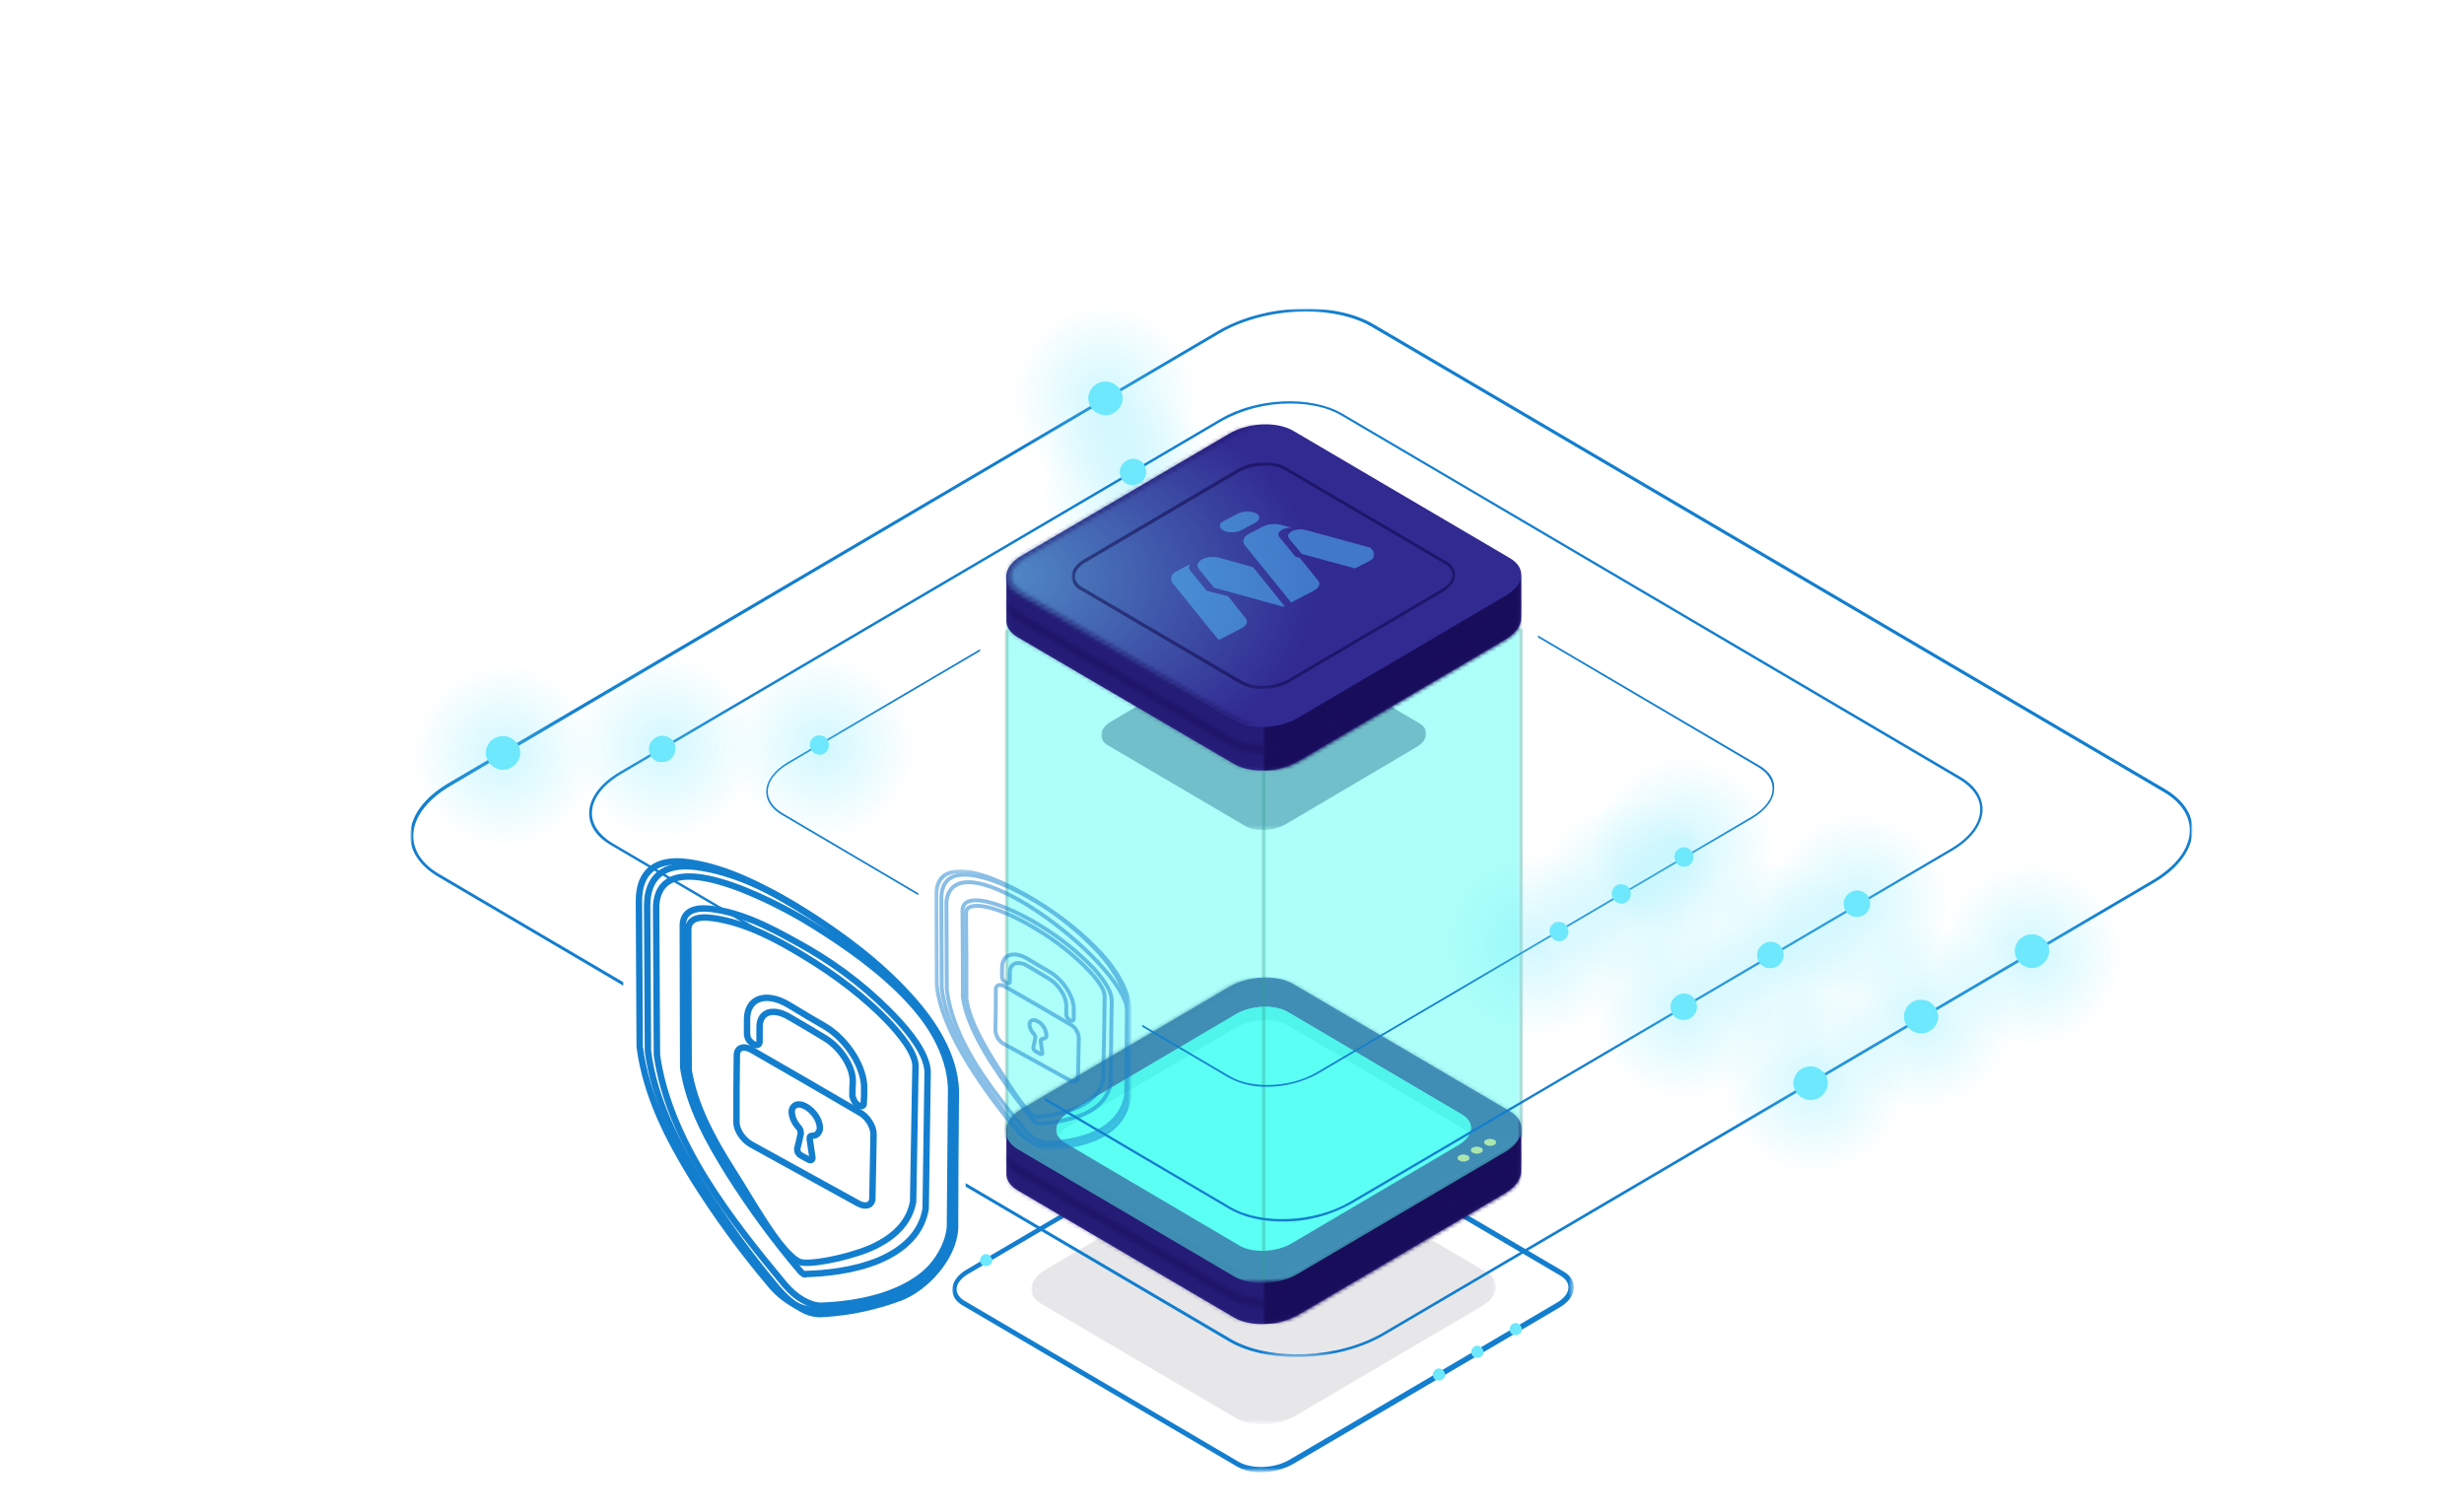<?xml version="1.0" encoding="utf-8"?>
<!-- Generator: Adobe Illustrator 28.3.0, SVG Export Plug-In . SVG Version: 6.00 Build 0)  -->
<svg version="1.1" id="Layer_1" xmlns="http://www.w3.org/2000/svg" xmlns:xlink="http://www.w3.org/1999/xlink" x="0px" y="0px"
	 viewBox="0 0 629 386" style="enable-background:new 0 0 629 386;" xml:space="preserve">
<style type="text/css">
	.st0{opacity:0.32;fill:url(#SVGID_1_);}
	.st1{clip-path:url(#SVGID_00000125568371610477997140000013811411228919038101_);}
	.st2{fill:#FFFFFF;filter:url(#Adobe_OpacityMaskFilter);}
	.st3{mask:url(#mask0_141_20481_00000105412974984259463750000016319172594691472268_);}
	.st4{fill:#FFFFFF;filter:url(#Adobe_OpacityMaskFilter_00000162349459610912783430000002426722611874409099_);}
	.st5{mask:url(#mask1_141_20481_00000078738713649969883710000018163957413886565257_);}
	.st6{fill:#137ECE;stroke:#137ECE;stroke-miterlimit:10;}
	.st7{fill:#6EE8FC;}
	.st8{opacity:0.1;}
	.st9{fill:#FFFFFF;filter:url(#Adobe_OpacityMaskFilter_00000171712883395071177770000009119372105345755313_);}
	.st10{mask:url(#mask18_141_20481_00000016781132777256969380000006002962502173703565_);}
	.st11{fill:#0A0E2D;}
	.st12{fill:#312A91;}
	.st13{opacity:0.5;}
	.st14{fill:#FFFFFF;filter:url(#Adobe_OpacityMaskFilter_00000108300882400259200250000008236326660792253587_);}
	.st15{mask:url(#mask19_141_20481_00000044172948991382588350000009499779325225836729_);}
	.st16{fill:#FFFFFF;filter:url(#Adobe_OpacityMaskFilter_00000055681647460362153670000002406235186750762133_);}
	.st17{mask:url(#mask20_141_20481_00000102502083938677498370000009209403976609362823_);}
	.st18{fill:url(#SVGID_00000049209824696708314610000005217039838923799965_);}
	.st19{fill:#FFFFFF;filter:url(#Adobe_OpacityMaskFilter_00000088811052857555577220000000612565908740887986_);}
	.st20{mask:url(#mask21_141_20481_00000171682919639328124970000004106849795032480446_);}
	.st21{fill:url(#SVGID_00000182515255659533347460000016831528885772954559_);}
	.st22{fill:#FFFFFF;filter:url(#Adobe_OpacityMaskFilter_00000152224702691843194290000003579411066636629661_);}
	.st23{mask:url(#mask22_141_20481_00000130607586439415009250000017036616858807970195_);}
	.st24{fill:#FFFFFF;filter:url(#Adobe_OpacityMaskFilter_00000132792281599306731040000006126089687567414166_);}
	.st25{mask:url(#mask23_141_20481_00000017483969487471602320000002232047057573908921_);}
	.st26{fill:#FFFFFF;filter:url(#Adobe_OpacityMaskFilter_00000083770994006138698410000001294942820195851693_);}
	.st27{mask:url(#mask24_141_20481_00000170985534688753560170000017424908932976227254_);}
	.st28{fill:url(#SVGID_00000070800255973694466880000002629430977464102551_);}
	.st29{fill:#5CFFF3;}
	.st30{fill:#42E8E0;}
	.st31{fill:#FFFFFF;filter:url(#Adobe_OpacityMaskFilter_00000090996815695936647900000004512440505266520466_);}
	.st32{mask:url(#mask25_141_20481_00000011719741713665597060000001588198566307336625_);}
	.st33{fill:#FFFFFF;filter:url(#Adobe_OpacityMaskFilter_00000106856945969180526770000013304611271734501778_);}
	.st34{mask:url(#mask26_141_20481_00000006684809071040238430000012487064702254306736_);}
	.st35{fill:url(#SVGID_00000137099345765152124060000003414851412347619752_);}
	.st36{fill:#FFFFFF;filter:url(#Adobe_OpacityMaskFilter_00000140734770114488423650000013584135548288979087_);}
	.st37{mask:url(#mask27_141_20481_00000098200666397865679830000004606726146239601048_);}
	.st38{fill:#FFFFFF;filter:url(#Adobe_OpacityMaskFilter_00000099640455558602220270000000254213950142976901_);}
	.st39{mask:url(#mask28_141_20481_00000129890787496527078950000013804960588736191637_);}
	.st40{fill:url(#SVGID_00000013915602244021521190000006345383458791685263_);}
	.st41{fill:#FCCC6B;}
	.st42{fill:#FFFFFF;filter:url(#Adobe_OpacityMaskFilter_00000078736904712511881620000017311163454222538926_);}
	.st43{mask:url(#mask29_141_20481_00000105426969538320694570000007225660509585531016_);}
	.st44{fill:#0B0244;}
	.st45{fill:#FFFFFF;filter:url(#Adobe_OpacityMaskFilter_00000062171874667795213740000015714695016030142360_);}
	.st46{mask:url(#mask30_141_20481_00000007412627721772222430000012629134428583701656_);}
	.st47{fill:#FFFFFF;filter:url(#Adobe_OpacityMaskFilter_00000129202500654356910590000003968135101313342902_);}
	.st48{mask:url(#mask31_141_20481_00000178895614286092885680000012520669489357669769_);}
	.st49{fill:#FFFFFF;filter:url(#Adobe_OpacityMaskFilter_00000143579836539392227960000004549059274629135025_);}
	.st50{mask:url(#mask32_141_20481_00000035509586146577683040000005725085952170910097_);}
	.st51{fill:url(#SVGID_00000121261733559503204740000017860781048097978017_);}
	.st52{fill:#FFFFFF;filter:url(#Adobe_OpacityMaskFilter_00000153673466610746265860000004294772746101776522_);}
	.st53{mask:url(#mask33_141_20481_00000106148659764947399970000015247372626202734254_);}
	.st54{fill:url(#SVGID_00000155136748022809713760000016417015550723272323_);}
	.st55{fill:#FFFFFF;filter:url(#Adobe_OpacityMaskFilter_00000171700703498473888400000011901772029246570907_);}
	.st56{mask:url(#mask34_141_20481_00000135666338667923370230000006812199103736630695_);}
	.st57{fill:#FFFFFF;filter:url(#Adobe_OpacityMaskFilter_00000172424897188882027390000017200433625996082094_);}
	.st58{mask:url(#mask35_141_20481_00000070111335481775192920000004566084719740553631_);}
	.st59{fill:#FFFFFF;filter:url(#Adobe_OpacityMaskFilter_00000026849831586642523360000000414237213481558939_);}
	.st60{mask:url(#mask36_141_20481_00000167388573766877469140000012098256063094024833_);}
	.st61{fill:url(#SVGID_00000029753598280568385440000002149719938880138927_);}
	.st62{fill:#FFFFFF;filter:url(#Adobe_OpacityMaskFilter_00000151511603283312900400000017204502790873286029_);}
	.st63{mask:url(#mask37_141_20481_00000108277880935115895870000001909194209565384373_);}
	.st64{fill:#FFFFFF;filter:url(#Adobe_OpacityMaskFilter_00000026147739807352908870000006397073319561378219_);}
	.st65{mask:url(#mask38_141_20481_00000140011838174134676090000001637470511073116052_);}
	.st66{fill:url(#SVGID_00000082366463304748596510000003309662304369577391_);}
	.st67{fill:#FFFFFF;filter:url(#Adobe_OpacityMaskFilter_00000128443554291799215420000011964247443189600137_);}
	.st68{mask:url(#mask39_141_20481_00000060715448173067733650000017455838043593216900_);}
	.st69{fill:#FFFFFF;filter:url(#Adobe_OpacityMaskFilter_00000049910241609339111920000013079189470899538595_);}
	.st70{mask:url(#mask40_141_20481_00000127016769951194317530000001759138406097011884_);}
	.st71{fill:url(#SVGID_00000042015661305442552220000006226617997879943342_);}
	.st72{fill:#FFFFFF;filter:url(#Adobe_OpacityMaskFilter_00000014597184270169034790000010481590328976860052_);}
	.st73{mask:url(#mask41_141_20481_00000098937004412436771650000011846977703089838242_);}
	.st74{fill:#FFFFFF;filter:url(#Adobe_OpacityMaskFilter_00000057113007045995684770000017108916101235485850_);}
	.st75{mask:url(#mask86_141_20481_00000137132235111690110040000014110334022726198168_);}
	.st76{fill:#52C5FF;}
	.st77{fill:#FFFFFF;filter:url(#Adobe_OpacityMaskFilter_00000031183175104254021960000001952489957066310300_);}
	.st78{mask:url(#mask87_141_20481_00000093160053139625005300000015123891925436533161_);}
	.st79{fill:none;stroke:#319B8E;stroke-miterlimit:10;}
	.st80{fill:#FFFFFF;filter:url(#Adobe_OpacityMaskFilter_00000096751219069229451170000013939572780150120598_);}
	.st81{mask:url(#mask88_141_20481_00000069357854243598107020000001450060666927608996_);}
	.st82{fill:#FFFFFF;filter:url(#Adobe_OpacityMaskFilter_00000037658124285554412480000009090647135670352282_);}
	.st83{mask:url(#mask89_141_20481_00000157283962943417084150000005548022355071090336_);}
	.st84{fill:#FFFFFF;filter:url(#Adobe_OpacityMaskFilter_00000026153846812352275860000010736136440904088752_);}
	.st85{mask:url(#mask90_141_20481_00000047039352163434993540000017458022504001978798_);}
	.st86{fill:none;stroke:#137ECE;stroke-miterlimit:10;}
	.st87{fill:none;stroke:#137ECE;stroke-width:1.638;stroke-miterlimit:10;}
	.st88{fill:#137ECE;}
	.st89{opacity:0.32;fill:url(#SVGID_00000150091628222258314120000013855020824969564584_);}
	.st90{opacity:0.32;fill:url(#SVGID_00000029767087444642503190000017653972403106299031_);}
	.st91{opacity:0.32;fill:url(#SVGID_00000012460397489389010520000014254396333118555033_);}
	.st92{opacity:0.32;fill:url(#SVGID_00000132803410868352903120000009113409856613004978_);}
	.st93{opacity:0.32;fill:url(#SVGID_00000018201982670453775870000015340187588276356006_);}
	.st94{opacity:0.32;fill:url(#SVGID_00000078758612168274108630000004353900065736247739_);}
	.st95{opacity:0.32;fill:url(#SVGID_00000165219447978793749650000006924592099485085840_);}
	.st96{opacity:0.32;fill:url(#SVGID_00000085960177682355800900000016057406283516721292_);}
	.st97{opacity:0.32;fill:url(#SVGID_00000112632155510192066930000010385881762383086778_);}
	.st98{opacity:0.32;fill:url(#SVGID_00000123427490168468137130000013013821151244793753_);}
	.st99{opacity:0.32;fill:url(#SVGID_00000093863687335058045040000018171999106664923050_);}
	.st100{opacity:0.32;fill:url(#SVGID_00000104668240320853320630000012650018197150007428_);}
	.st101{opacity:0.32;fill:url(#SVGID_00000128486254835262069090000017076598887421737348_);}
</style>
<radialGradient id="SVGID_1_" cx="289.195" cy="123.795" r="23.541" gradientUnits="userSpaceOnUse">
	<stop  offset="0" style="stop-color:#6EE8FC"/>
	<stop  offset="1" style="stop-color:#6EE8FC;stop-opacity:0"/>
</radialGradient>
<circle class="st0" cx="289.2" cy="123.8" r="23.5"/>
<g>
	<defs>
		<rect id="SVGID_00000029014259853953865990000017574361838479569548_" width="628.2" height="385.2"/>
	</defs>
	<clipPath id="SVGID_00000113341134524594061400000001005477640733577914_">
		<use xlink:href="#SVGID_00000029014259853953865990000017574361838479569548_"  style="overflow:visible;"/>
	</clipPath>
	<g style="clip-path:url(#SVGID_00000113341134524594061400000001005477640733577914_);">
		<defs>
			<filter id="Adobe_OpacityMaskFilter" filterUnits="userSpaceOnUse" x="104.7" y="78.7" width="455.1" height="316.2">
				<feColorMatrix  type="matrix" values="1 0 0 0 0  0 1 0 0 0  0 0 1 0 0  0 0 0 1 0"/>
			</filter>
		</defs>
		
			<mask maskUnits="userSpaceOnUse" x="104.7" y="78.7" width="455.1" height="316.2" id="mask0_141_20481_00000105412974984259463750000016319172594691472268_">
			<path class="st2" d="M628.2,0H0v385.2h628.2V0z"/>
		</mask>
		<g class="st3">
			<defs>
				
					<filter id="Adobe_OpacityMaskFilter_00000150068446830094692190000016651196752502477188_" filterUnits="userSpaceOnUse" x="243" y="267.2" width="158.7" height="108.6">
					<feColorMatrix  type="matrix" values="1 0 0 0 0  0 1 0 0 0  0 0 1 0 0  0 0 0 1 0"/>
				</filter>
			</defs>
			
				<mask maskUnits="userSpaceOnUse" x="243" y="267.2" width="158.7" height="108.6" id="mask1_141_20481_00000078738713649969883710000018163957413886565257_">
				<path style="fill:#FFFFFF;filter:url(#Adobe_OpacityMaskFilter_00000150068446830094692190000016651196752502477188_);" d="
					M628.2,0H0v385.2h628.2V0z"/>
			</mask>
			<g class="st5">
				<path class="st6" d="M322,375.3c-2.1,0.1-4.2-0.4-6-1.4l-70-41.1c-1.6-0.9-2.4-2.2-2.4-3.6c0-1.7,1.2-3.4,3.4-4.7l68.1-40
					c4.1-2.4,10.3-2.7,13.8-0.6l70,41.1c1.6,0.9,2.4,2.2,2.4,3.6c0,1.7-1.2,3.4-3.4,4.7l-68.1,40C327.4,374.6,324.7,375.3,322,375.3
					z M322.8,282.8c-2.7,0-5.3,0.6-7.7,1.9l-68.1,40c-2.1,1.2-3.3,2.8-3.3,4.4c0,1.3,0.8,2.5,2.3,3.4l70,41.1
					c3.5,2,9.5,1.8,13.5-0.6l68.1-40c2.1-1.2,3.3-2.8,3.3-4.4c0-1.3-0.8-2.5-2.3-3.4l-70-41.1C326.9,283.2,324.8,282.7,322.8,282.8"
					/>
				<path class="st7" d="M306.6,290.5c0,0.3-0.1,0.6-0.3,0.8c-0.2,0.2-0.4,0.4-0.7,0.5c-0.3,0.1-0.6,0.1-0.9,0.1
					c-0.3-0.1-0.6-0.2-0.8-0.4s-0.3-0.5-0.4-0.8c-0.1-0.3,0-0.6,0.1-0.9c0.1-0.3,0.3-0.5,0.6-0.7c0.2-0.2,0.5-0.3,0.8-0.3
					c0.4,0,0.8,0.2,1.1,0.5C306.4,289.7,306.6,290.1,306.6,290.5z"/>
				<path class="st7" d="M253.3,321.8c0,0.3-0.1,0.6-0.3,0.8c-0.2,0.2-0.4,0.4-0.7,0.5c-0.3,0.1-0.6,0.1-0.9,0.1
					c-0.3-0.1-0.6-0.2-0.8-0.4c-0.2-0.2-0.3-0.5-0.4-0.8c-0.1-0.3,0-0.6,0.1-0.9c0.1-0.3,0.3-0.5,0.6-0.7c0.2-0.2,0.5-0.3,0.8-0.3
					c0.4,0,0.8,0.2,1.1,0.5C253.1,321.1,253.3,321.4,253.3,321.8z"/>
				<path class="st7" d="M368.9,351c0,0.3-0.1,0.6-0.3,0.8c-0.2,0.2-0.4,0.4-0.7,0.5c-0.3,0.1-0.6,0.1-0.9,0.1
					c-0.3-0.1-0.6-0.2-0.8-0.4c-0.2-0.2-0.3-0.5-0.4-0.8c-0.1-0.3,0-0.6,0.1-0.9c0.1-0.3,0.3-0.5,0.6-0.7c0.2-0.2,0.5-0.3,0.8-0.3
					c0.4,0,0.8,0.2,1.1,0.5C368.8,350.2,368.9,350.6,368.9,351z"/>
				<path class="st7" d="M378.7,345.2c0,0.3-0.1,0.6-0.3,0.8c-0.2,0.2-0.4,0.4-0.7,0.5c-0.3,0.1-0.6,0.1-0.9,0.1
					c-0.3-0.1-0.6-0.2-0.8-0.4c-0.2-0.2-0.3-0.5-0.4-0.8c-0.1-0.3,0-0.6,0.1-0.9c0.1-0.3,0.3-0.5,0.6-0.7c0.2-0.2,0.5-0.3,0.8-0.3
					c0.4,0,0.8,0.2,1.1,0.5C378.6,344.4,378.7,344.8,378.7,345.2z"/>
				<path class="st7" d="M388.5,339.4c0,0.3-0.1,0.6-0.3,0.8c-0.2,0.2-0.4,0.4-0.7,0.5c-0.3,0.1-0.6,0.1-0.9,0.1
					c-0.3-0.1-0.6-0.2-0.8-0.4c-0.2-0.2-0.3-0.5-0.4-0.8c-0.1-0.3,0-0.6,0.1-0.9c0.1-0.3,0.3-0.5,0.6-0.7c0.2-0.2,0.5-0.3,0.8-0.3
					c0.4,0,0.8,0.2,1.1,0.5C388.4,338.6,388.5,339,388.5,339.4z"/>
				<g class="st8">
					<defs>
						
							<filter id="Adobe_OpacityMaskFilter_00000057831913173362505770000011519007361962749625_" filterUnits="userSpaceOnUse" x="263.3" y="293.8" width="118.7" height="69.7">
							<feColorMatrix  type="matrix" values="1 0 0 0 0  0 1 0 0 0  0 0 1 0 0  0 0 0 1 0"/>
						</filter>
					</defs>
					
						<mask maskUnits="userSpaceOnUse" x="263.3" y="293.8" width="118.7" height="69.7" id="mask18_141_20481_00000016781132777256969380000006002962502173703565_">
						<path style="fill:#FFFFFF;filter:url(#Adobe_OpacityMaskFilter_00000057831913173362505770000011519007361962749625_);" d="
							M381.9,293.8H263.3v69.7h118.7V293.8z"/>
					</mask>
					<g class="st10">
						<path class="st11" d="M315.7,362.1l-49.9-29.3c-3.8-2.2-3.3-6.1,1.1-8.7l47.8-28.1c4.4-2.6,11-2.9,14.8-0.6l49.9,29.3
							c3.8,2.2,3.3,6.1-1.1,8.7l-47.8,28.1C326.1,364,319.5,364.3,315.7,362.1z"/>
					</g>
				</g>
				<path class="st12" d="M388.3,298.7v-10.5h-26.6l-31.5-18.5c-4.2-2.5-11.5-2.2-16.4,0.7l-30.3,17.8h-26.6v11.1h0
					c-0.1,1.7,0.8,3.3,2.8,4.5l55.3,32.5c4.2,2.5,11.5,2.2,16.4-0.7l52.9-31.1C387.1,302.8,388.4,300.7,388.3,298.7"/>
				<g class="st13">
					<defs>
						
							<filter id="Adobe_OpacityMaskFilter_00000066503026352535653230000002664511091810310072_" filterUnits="userSpaceOnUse" x="256.8" y="267.2" width="131.7" height="71.5">
							<feColorMatrix  type="matrix" values="1 0 0 0 0  0 1 0 0 0  0 0 1 0 0  0 0 0 1 0"/>
						</filter>
					</defs>
					
						<mask maskUnits="userSpaceOnUse" x="256.8" y="267.2" width="131.7" height="71.5" id="mask19_141_20481_00000044172948991382588350000009499779325225836729_">
						<path style="fill:#FFFFFF;filter:url(#Adobe_OpacityMaskFilter_00000066503026352535653230000002664511091810310072_);" d="
							M388.3,268H256.9v69.9h131.4V268z"/>
					</mask>
					<g class="st15">
						<defs>
							
								<filter id="Adobe_OpacityMaskFilter_00000052797386980298898030000011332842646271348610_" filterUnits="userSpaceOnUse" x="256.8" y="267.2" width="131.7" height="71.5">
								<feColorMatrix  type="matrix" values="1 0 0 0 0  0 1 0 0 0  0 0 1 0 0  0 0 0 1 0"/>
							</filter>
						</defs>
						
							<mask maskUnits="userSpaceOnUse" x="256.8" y="267.2" width="131.7" height="71.5" id="mask20_141_20481_00000102502083938677498370000009209403976609362823_">
							<path style="fill:#FFFFFF;filter:url(#Adobe_OpacityMaskFilter_00000052797386980298898030000011332842646271348610_);" d="
								M388.3,298.7v-10.5h-26.6l-31.5-18.5c-4.2-2.5-11.5-2.2-16.4,0.7l-30.3,17.8h-26.6v11.1h0c-0.1,1.7,0.8,3.3,2.8,4.5
								l55.3,32.5c4.2,2.5,11.5,2.2,16.4-0.7l52.9-31.1C387.1,302.8,388.4,300.7,388.3,298.7"/>
						</mask>
						<g class="st17">
							
								<linearGradient id="SVGID_00000140016092067613644200000002927609541676615826_" gradientUnits="userSpaceOnUse" x1="1.597010e-02" y1="85.044" x2="0.806" y2="85.044" gradientTransform="matrix(1 0 0 -1 0 388)">
								<stop  offset="0" style="stop-color:#42E8E0"/>
								<stop  offset="0.106" style="stop-color:#3BC8CC"/>
								<stop  offset="0.347" style="stop-color:#2F86A4"/>
								<stop  offset="0.565" style="stop-color:#255285"/>
								<stop  offset="0.754" style="stop-color:#1E2C6E"/>
								<stop  offset="0.905" style="stop-color:#191560"/>
								<stop  offset="1" style="stop-color:#180D5B"/>
							</linearGradient>
							<path style="fill:url(#SVGID_00000140016092067613644200000002927609541676615826_);" d="M388.4,267.2H256.8v71.5h131.7
								V267.2z"/>
						</g>
					</g>
				</g>
			</g>
			<defs>
				
					<filter id="Adobe_OpacityMaskFilter_00000178166297871336251500000004284514808631712682_" filterUnits="userSpaceOnUse" x="322.6" y="268" width="65.9" height="69.9">
					<feColorMatrix  type="matrix" values="1 0 0 0 0  0 1 0 0 0  0 0 1 0 0  0 0 0 1 0"/>
				</filter>
			</defs>
			
				<mask maskUnits="userSpaceOnUse" x="322.6" y="268" width="65.9" height="69.9" id="mask21_141_20481_00000171682919639328124970000004106849795032480446_">
				<path style="fill:#FFFFFF;filter:url(#Adobe_OpacityMaskFilter_00000178166297871336251500000004284514808631712682_);" d="
					M322.6,268v69.9c3.1,0,6.1-0.9,8.8-2.3l52.9-31.1c2.8-1.6,4.1-3.8,4-5.8v-10.5h-26.6l-31.5-18.5c-2.2-1.2-4.6-1.7-7.1-1.7
					C322.9,268,322.7,268,322.6,268"/>
			</mask>
			<g class="st20">
				
					<linearGradient id="SVGID_00000128460323969754987830000015432947282087487894_" gradientUnits="userSpaceOnUse" x1="9.091840e-03" y1="85.047" x2="0.799" y2="85.047" gradientTransform="matrix(1 0 0 -1 0 388)">
					<stop  offset="0" style="stop-color:#2B237C"/>
					<stop  offset="1" style="stop-color:#180D5B"/>
				</linearGradient>
				<path style="fill:url(#SVGID_00000128460323969754987830000015432947282087487894_);" d="M388.4,268h-65.9v69.9h65.9V268z"/>
			</g>
			<defs>
				
					<filter id="Adobe_OpacityMaskFilter_00000096772485585826295420000016637981357696915897_" filterUnits="userSpaceOnUse" x="237.4" y="126" width="170.4" height="268.9">
					<feColorMatrix  type="matrix" values="1 0 0 0 0  0 1 0 0 0  0 0 1 0 0  0 0 0 1 0"/>
				</filter>
			</defs>
			
				<mask maskUnits="userSpaceOnUse" x="237.4" y="126" width="170.4" height="268.9" id="mask22_141_20481_00000130607586439415009250000017036616858807970195_">
				<path style="fill:#FFFFFF;filter:url(#Adobe_OpacityMaskFilter_00000096772485585826295420000016637981357696915897_);" d="
					M628.2,0H0v385.2h628.2V0z"/>
			</mask>
			<g class="st23">
				<path class="st12" d="M315,325.1l-55.3-32.5c-4.2-2.5-3.7-6.8,1.2-9.6l52.9-31.1c4.9-2.9,12.2-3.2,16.4-0.7l55.3,32.5
					c4.2,2.5,3.7,6.8-1.2,9.6l-52.9,31.1C326.5,327.3,319.2,327.6,315,325.1"/>
				<g class="st13">
					<defs>
						
							<filter id="Adobe_OpacityMaskFilter_00000127034862661268993300000015519550833451923096_" filterUnits="userSpaceOnUse" x="255.5" y="248.8" width="134.2" height="78.8">
							<feColorMatrix  type="matrix" values="1 0 0 0 0  0 1 0 0 0  0 0 1 0 0  0 0 0 1 0"/>
						</filter>
					</defs>
					
						<mask maskUnits="userSpaceOnUse" x="255.5" y="248.8" width="134.2" height="78.8" id="mask23_141_20481_00000017483969487471602320000002232047057573908921_">
						<path style="fill:#FFFFFF;filter:url(#Adobe_OpacityMaskFilter_00000127034862661268993300000015519550833451923096_);" d="
							M388.3,249.6H256.9v77.2h131.4V249.6z"/>
					</mask>
					<g class="st25">
						<defs>
							
								<filter id="Adobe_OpacityMaskFilter_00000047030171595277877620000004777568538846866843_" filterUnits="userSpaceOnUse" x="255.5" y="248.8" width="134.2" height="78.8">
								<feColorMatrix  type="matrix" values="1 0 0 0 0  0 1 0 0 0  0 0 1 0 0  0 0 0 1 0"/>
							</filter>
						</defs>
						
							<mask maskUnits="userSpaceOnUse" x="255.5" y="248.8" width="134.2" height="78.8" id="mask24_141_20481_00000170985534688753560170000017424908932976227254_">
							<path style="fill:#FFFFFF;filter:url(#Adobe_OpacityMaskFilter_00000047030171595277877620000004777568538846866843_);" d="
								M315,325.1l-55.3-32.5c-4.2-2.5-3.7-6.8,1.2-9.6l52.9-31.1c4.9-2.9,12.2-3.2,16.4-0.7l55.3,32.5c4.2,2.5,3.7,6.8-1.2,9.6
								l-52.9,31.1C326.5,327.3,319.2,327.6,315,325.1"/>
						</mask>
						<g class="st27">
							
								<linearGradient id="SVGID_00000136409635688852997960000002594683695100448426_" gradientUnits="userSpaceOnUse" x1="5.267610e-02" y1="99.822" x2="0.858" y2="99.822" gradientTransform="matrix(1 0 0 -1 0 388)">
								<stop  offset="0" style="stop-color:#42E8E0"/>
								<stop  offset="0.106" style="stop-color:#3BC8CC"/>
								<stop  offset="0.347" style="stop-color:#2F86A4"/>
								<stop  offset="0.565" style="stop-color:#255285"/>
								<stop  offset="0.754" style="stop-color:#1E2C6E"/>
								<stop  offset="0.905" style="stop-color:#191560"/>
								<stop  offset="1" style="stop-color:#180D5B"/>
							</linearGradient>
							<path style="fill:url(#SVGID_00000136409635688852997960000002594683695100448426_);" d="M389.7,248.8H255.5v78.8h134.2
								V248.8z"/>
						</g>
					</g>
				</g>
				<path class="st29" d="M316.5,318l-44.5-26.2c-3.4-2-3-5.5,0.9-7.8l42.6-25.1c3.9-2.3,9.8-2.5,13.2-0.6l44.5,26.2
					c3.4,2,3,5.5-0.9,7.8l-42.6,25.1C325.8,319.7,319.8,319.9,316.5,318z"/>
				<path class="st30" d="M272.9,287.4l42.6-25.1c3.9-2.3,9.8-2.5,13.2-0.6l44.5,26.2c0.7,0.4,1.4,1,1.8,1.7c1-1.8,0.4-3.8-1.8-5.1
					l-44.5-26.2c-3.4-2-9.3-1.7-13.2,0.6L272.9,284c-2.9,1.7-3.9,4.1-2.8,6.1C270.8,288.9,271.7,288,272.9,287.4"/>
				<g class="st13">
					<defs>
						
							<filter id="Adobe_OpacityMaskFilter_00000069364093239088237060000002250493449687376776_" filterUnits="userSpaceOnUse" x="255.5" y="249.4" width="68.4" height="77.5">
							<feColorMatrix  type="matrix" values="1 0 0 0 0  0 1 0 0 0  0 0 1 0 0  0 0 0 1 0"/>
						</filter>
					</defs>
					
						<mask maskUnits="userSpaceOnUse" x="255.5" y="249.4" width="68.4" height="77.5" id="mask25_141_20481_00000011719741713665597060000001588198566307336625_">
						<path style="fill:#FFFFFF;filter:url(#Adobe_OpacityMaskFilter_00000069364093239088237060000002250493449687376776_);" d="
							M324,249.6h-67.1v77.2H324V249.6z"/>
					</mask>
					<g class="st32">
						<defs>
							
								<filter id="Adobe_OpacityMaskFilter_00000156573287973889104810000010337059690925619376_" filterUnits="userSpaceOnUse" x="255.5" y="249.4" width="68.4" height="77.5">
								<feColorMatrix  type="matrix" values="1 0 0 0 0  0 1 0 0 0  0 0 1 0 0  0 0 0 1 0"/>
							</filter>
						</defs>
						
							<mask maskUnits="userSpaceOnUse" x="255.5" y="249.4" width="68.4" height="77.5" id="mask26_141_20481_00000006684809071040238430000012487064702254306736_">
							<path style="fill:#FFFFFF;filter:url(#Adobe_OpacityMaskFilter_00000156573287973889104810000010337059690925619376_);" d="
								M316.8,325.1l-55.3-32.5c-4.2-2.5-5.2-6.1,1.2-9.6l52.9-31.1c2.5-1.4,5.4-2.2,8.3-2.3c-3.5-0.2-7,0.6-10.1,2.3L260.9,283
								c-4.9,2.8-5.4,7.2-1.2,9.6l55.3,32.5c2.5,1.3,5.3,1.9,8.1,1.6C320.9,326.7,318.8,326.2,316.8,325.1"/>
						</mask>
						<g class="st34">
							
								<linearGradient id="SVGID_00000101822000286101801580000012801965907029579695_" gradientUnits="userSpaceOnUse" x1="-8.063720e-03" y1="99.827" x2="0.813" y2="99.827" gradientTransform="matrix(1 0 0 -1 0 388)">
								<stop  offset="0" style="stop-color:#42E8E0"/>
								<stop  offset="0.106" style="stop-color:#3BC8CC"/>
								<stop  offset="0.347" style="stop-color:#2F86A4"/>
								<stop  offset="0.565" style="stop-color:#255285"/>
								<stop  offset="0.754" style="stop-color:#1E2C6E"/>
								<stop  offset="0.905" style="stop-color:#191560"/>
								<stop  offset="1" style="stop-color:#180D5B"/>
							</linearGradient>
							<path style="fill:url(#SVGID_00000101822000286101801580000012801965907029579695_);" d="M324,249.4h-68.4v77.5H324V249.4z"
								/>
						</g>
					</g>
				</g>
				<g class="st13">
					<defs>
						
							<filter id="Adobe_OpacityMaskFilter_00000031175223885562581880000002039649847129934234_" filterUnits="userSpaceOnUse" x="237.4" y="232" width="170.4" height="162.9">
							<feColorMatrix  type="matrix" values="1 0 0 0 0  0 1 0 0 0  0 0 1 0 0  0 0 0 1 0"/>
						</filter>
					</defs>
					
						<mask maskUnits="userSpaceOnUse" x="237.4" y="232" width="170.4" height="162.9" id="mask27_141_20481_00000098200666397865679830000004606726146239601048_">
						<path style="fill:#FFFFFF;filter:url(#Adobe_OpacityMaskFilter_00000031175223885562581880000002039649847129934234_);" d="
							M388.3,292.3H256.9v41.5h131.4V292.3z"/>
					</mask>
					<g class="st37">
						<defs>
							
								<filter id="Adobe_OpacityMaskFilter_00000012459861112619926470000009336079692824125354_" filterUnits="userSpaceOnUse" x="237.4" y="232" width="170.4" height="162.9">
								<feColorMatrix  type="matrix" values="1 0 0 0 0  0 1 0 0 0  0 0 1 0 0  0 0 0 1 0"/>
							</filter>
						</defs>
						
							<mask maskUnits="userSpaceOnUse" x="237.4" y="232" width="170.4" height="162.9" id="mask28_141_20481_00000129890787496527078950000013804960588736191637_">
							<path style="fill:#FFFFFF;filter:url(#Adobe_OpacityMaskFilter_00000012459861112619926470000009336079692824125354_);" d="
								M384.3,298l-52.9,31.1c-4.9,2.8-12.2,3.2-16.4,0.7l-55.3-32.5c-2-1.2-2.9-2.8-2.8-4.5h0v2.3h0c-0.1,1.7,0.8,3.3,2.8,4.5
								l55.3,32.5c4.2,2.5,11.5,2.2,16.4-0.7l52.9-31.1c2.8-1.6,4.1-3.8,4-5.8v-2.3C388.4,294.3,387.1,296.4,384.3,298"/>
						</mask>
						<g class="st39">
							
								<linearGradient id="SVGID_00000000191574726200120150000016413115763892058756_" gradientUnits="userSpaceOnUse" x1="52.585" y1="-102.001" x2="53.255" y2="-101.563" gradientTransform="matrix(1 0 0 -1 0 388)">
								<stop  offset="0" style="stop-color:#42E8E0"/>
								<stop  offset="0.106" style="stop-color:#3BC8CC"/>
								<stop  offset="0.347" style="stop-color:#2F86A4"/>
								<stop  offset="0.565" style="stop-color:#255285"/>
								<stop  offset="0.754" style="stop-color:#1E2C6E"/>
								<stop  offset="0.905" style="stop-color:#191560"/>
								<stop  offset="1" style="stop-color:#180D5B"/>
							</linearGradient>
							<path style="fill:url(#SVGID_00000000191574726200120150000016413115763892058756_);" d="M349,232l-111.6,73l58.8,89.9
								l111.6-73L349,232z"/>
						</g>
					</g>
				</g>
				<path class="st41" d="M374.7,295c0.1,0,0.2,0.1,0.3,0.2s0.1,0.3,0.1,0.4c0,0.1,0,0.3-0.1,0.4c-0.1,0.1-0.2,0.2-0.3,0.2
					c-0.3,0.2-0.7,0.3-1.1,0.3c-0.4,0-0.8-0.1-1.1-0.3c-0.1,0-0.2-0.1-0.3-0.2c-0.1-0.1-0.1-0.3-0.1-0.4c0-0.1,0-0.3,0.1-0.4
					c0.1-0.1,0.2-0.2,0.3-0.2c0.3-0.2,0.7-0.3,1.1-0.3C374,294.7,374.4,294.8,374.7,295z"/>
				<path class="st41" d="M378.1,293c0.1,0,0.2,0.1,0.3,0.2c0.1,0.1,0.1,0.3,0.1,0.4c0,0.1,0,0.3-0.1,0.4c-0.1,0.1-0.2,0.2-0.3,0.2
					c-0.3,0.2-0.7,0.3-1.1,0.3c-0.4,0-0.8-0.1-1.1-0.3c-0.1,0-0.2-0.1-0.3-0.2c-0.1-0.1-0.1-0.3-0.1-0.4c0-0.1,0-0.3,0.1-0.4
					c0.1-0.1,0.2-0.2,0.3-0.2c0.3-0.2,0.7-0.3,1.1-0.3C377.4,292.7,377.8,292.8,378.1,293z"/>
				<path class="st41" d="M381.5,291c0.1,0,0.2,0.1,0.3,0.2c0.1,0.1,0.1,0.3,0.1,0.4c0,0.1,0,0.3-0.1,0.4c-0.1,0.1-0.2,0.2-0.3,0.2
					c-0.3,0.2-0.7,0.3-1.1,0.3c-0.4,0-0.8-0.1-1.1-0.3c-0.1,0-0.2-0.1-0.3-0.2s-0.1-0.3-0.1-0.4c0-0.1,0-0.3,0.1-0.4
					c0.1-0.1,0.2-0.2,0.3-0.2c0.3-0.2,0.7-0.3,1.1-0.3C380.8,290.7,381.2,290.8,381.5,291z"/>
				<g class="st13">
					<defs>
						
							<filter id="Adobe_OpacityMaskFilter_00000163035158595318897020000011088582963588132786_" filterUnits="userSpaceOnUse" x="281.1" y="163.1" width="83.1" height="48.8">
							<feColorMatrix  type="matrix" values="1 0 0 0 0  0 1 0 0 0  0 0 1 0 0  0 0 0 1 0"/>
						</filter>
					</defs>
					
						<mask maskUnits="userSpaceOnUse" x="281.1" y="163.1" width="83.1" height="48.8" id="mask29_141_20481_00000105426969538320694570000007225660509585531016_">
						<path style="fill:#FFFFFF;filter:url(#Adobe_OpacityMaskFilter_00000163035158595318897020000011088582963588132786_);" d="
							M364.1,163.1h-83.1v48.8h83.1V163.1z"/>
					</mask>
					<g class="st43">
						<path class="st44" d="M317.8,210.8l-34.9-20.5c-2.7-1.6-2.3-4.3,0.7-6.1l33.4-19.7c3.1-1.8,7.7-2,10.4-0.4l34.9,20.5
							c2.7,1.6,2.3,4.3-0.7,6.1l-33.4,19.7C325.1,212.2,320.4,212.4,317.8,210.8"/>
					</g>
				</g>
				<g class="st13">
					<defs>
						
							<filter id="Adobe_OpacityMaskFilter_00000162342669402908965690000017963388507266336413_" filterUnits="userSpaceOnUse" x="256.9" y="148.8" width="131.4" height="178.6">
							<feColorMatrix  type="matrix" values="1 0 0 0 0  0 1 0 0 0  0 0 1 0 0  0 0 0 1 0"/>
						</filter>
					</defs>
					
						<mask maskUnits="userSpaceOnUse" x="256.9" y="148.8" width="131.4" height="178.6" id="mask30_141_20481_00000007412627721772222430000012629134428583701656_">
						<path style="fill:#FFFFFF;filter:url(#Adobe_OpacityMaskFilter_00000162342669402908965690000017963388507266336413_);" d="
							M388.3,148.8H256.9v178.6h131.4V148.8z"/>
					</mask>
					<g class="st46">
						<path class="st29" d="M388.3,288.8c0-0.2,0-0.4,0-0.6V157.5l-45.8,0.2l-12.3-7.2c-4.2-2.5-11.5-2.2-16.4,0.7l-11.4,6.7
							l-45.5,0.2v130.7h0c-0.1,1.7,0.8,3.3,2.8,4.5l55.3,32.5c4.2,2.5,11.5,2.2,16.4-0.7l52.9-31.1
							C386.8,292.5,388.2,290.6,388.3,288.8z"/>
					</g>
				</g>
				<path class="st12" d="M388.3,157.5V147h-26.6l-31.5-18.5c-4.2-2.5-11.5-2.2-16.4,0.7L283.5,147h-26.6v11.1h0
					c-0.1,1.7,0.8,3.3,2.8,4.5L315,195c4.2,2.5,11.5,2.2,16.4-0.7l52.9-31.1C387.1,161.6,388.4,159.4,388.3,157.5"/>
				<g class="st13">
					<defs>
						
							<filter id="Adobe_OpacityMaskFilter_00000099653125462864488060000013782878627567088540_" filterUnits="userSpaceOnUse" x="256.8" y="126" width="131.7" height="71.5">
							<feColorMatrix  type="matrix" values="1 0 0 0 0  0 1 0 0 0  0 0 1 0 0  0 0 0 1 0"/>
						</filter>
					</defs>
					
						<mask maskUnits="userSpaceOnUse" x="256.8" y="126" width="131.7" height="71.5" id="mask31_141_20481_00000178895614286092885680000012520669489357669769_">
						<path style="fill:#FFFFFF;filter:url(#Adobe_OpacityMaskFilter_00000099653125462864488060000013782878627567088540_);" d="
							M388.3,126.8H256.9v69.9h131.4V126.8z"/>
					</mask>
					<g class="st48">
						<defs>
							
								<filter id="Adobe_OpacityMaskFilter_00000059295279358454940750000005416382224702023097_" filterUnits="userSpaceOnUse" x="256.8" y="126" width="131.7" height="71.5">
								<feColorMatrix  type="matrix" values="1 0 0 0 0  0 1 0 0 0  0 0 1 0 0  0 0 0 1 0"/>
							</filter>
						</defs>
						
							<mask maskUnits="userSpaceOnUse" x="256.8" y="126" width="131.7" height="71.5" id="mask32_141_20481_00000035509586146577683040000005725085952170910097_">
							<path style="fill:#FFFFFF;filter:url(#Adobe_OpacityMaskFilter_00000059295279358454940750000005416382224702023097_);" d="
								M388.3,157.5V147h-26.6l-31.5-18.5c-4.2-2.5-11.5-2.2-16.4,0.7L283.5,147h-26.6v11.1h0c-0.1,1.7,0.8,3.3,2.8,4.5L315,195
								c4.2,2.5,11.5,2.2,16.4-0.7l52.9-31.1C387.1,161.6,388.4,159.4,388.3,157.5"/>
						</mask>
						<g class="st50">
							
								<linearGradient id="SVGID_00000127027713694229471640000005025421637168070822_" gradientUnits="userSpaceOnUse" x1="1.597010e-02" y1="226.266" x2="0.806" y2="226.266" gradientTransform="matrix(1 0 0 -1 0 388)">
								<stop  offset="0" style="stop-color:#42E8E0"/>
								<stop  offset="0.106" style="stop-color:#3BC8CC"/>
								<stop  offset="0.347" style="stop-color:#2F86A4"/>
								<stop  offset="0.565" style="stop-color:#255285"/>
								<stop  offset="0.754" style="stop-color:#1E2C6E"/>
								<stop  offset="0.905" style="stop-color:#191560"/>
								<stop  offset="1" style="stop-color:#180D5B"/>
							</linearGradient>
							<path style="fill:url(#SVGID_00000127027713694229471640000005025421637168070822_);" d="M388.4,126H256.8v71.5h131.7V126z"
								/>
						</g>
					</g>
				</g>
			</g>
			<defs>
				
					<filter id="Adobe_OpacityMaskFilter_00000073690610647270598890000008131879149552827526_" filterUnits="userSpaceOnUse" x="322.6" y="126.8" width="65.9" height="69.9">
					<feColorMatrix  type="matrix" values="1 0 0 0 0  0 1 0 0 0  0 0 1 0 0  0 0 0 1 0"/>
				</filter>
			</defs>
			
				<mask maskUnits="userSpaceOnUse" x="322.6" y="126.8" width="65.9" height="69.9" id="mask33_141_20481_00000106148659764947399970000015247372626202734254_">
				<path style="fill:#FFFFFF;filter:url(#Adobe_OpacityMaskFilter_00000073690610647270598890000008131879149552827526_);" d="
					M322.6,126.8v69.9c3.1,0,6.1-0.9,8.8-2.3l52.9-31.1c2.8-1.6,4.1-3.8,4-5.8V147h-26.6l-31.5-18.5c-2.2-1.2-4.6-1.7-7.1-1.7
					C322.9,126.8,322.8,126.8,322.6,126.8"/>
			</mask>
			<g class="st53">
				
					<linearGradient id="SVGID_00000060750407712917689310000000193476495649457596_" gradientUnits="userSpaceOnUse" x1="9.091840e-03" y1="226.268" x2="0.799" y2="226.268" gradientTransform="matrix(1 0 0 -1 0 388)">
					<stop  offset="0" style="stop-color:#2B237C"/>
					<stop  offset="1" style="stop-color:#180D5B"/>
				</linearGradient>
				<path style="fill:url(#SVGID_00000060750407712917689310000000193476495649457596_);" d="M388.4,126.8h-65.9v69.9h65.9V126.8z"
					/>
			</g>
			<defs>
				
					<filter id="Adobe_OpacityMaskFilter_00000036932226858710048010000014065572882692463244_" filterUnits="userSpaceOnUse" x="104.7" y="78.7" width="455.1" height="267.7">
					<feColorMatrix  type="matrix" values="1 0 0 0 0  0 1 0 0 0  0 0 1 0 0  0 0 0 1 0"/>
				</filter>
			</defs>
			
				<mask maskUnits="userSpaceOnUse" x="104.7" y="78.7" width="455.1" height="267.7" id="mask34_141_20481_00000135666338667923370230000006812199103736630695_">
				<path style="fill:#FFFFFF;filter:url(#Adobe_OpacityMaskFilter_00000036932226858710048010000014065572882692463244_);" d="
					M628.2,0H0v385.2h628.2V0z"/>
			</mask>
			<g class="st56">
				<path class="st12" d="M315,183.9l-55.3-32.5c-4.2-2.5-3.7-6.8,1.2-9.6l52.9-31.1c4.9-2.9,12.2-3.2,16.4-0.7l55.3,32.5
					c4.2,2.5,3.7,6.8-1.2,9.6l-52.9,31.1C326.5,186.1,319.2,186.4,315,183.9z"/>
				<g class="st13">
					<defs>
						
							<filter id="Adobe_OpacityMaskFilter_00000015335304896349933360000010899147284171733673_" filterUnits="userSpaceOnUse" x="255.5" y="107.5" width="134.2" height="78.8">
							<feColorMatrix  type="matrix" values="1 0 0 0 0  0 1 0 0 0  0 0 1 0 0  0 0 0 1 0"/>
						</filter>
					</defs>
					
						<mask maskUnits="userSpaceOnUse" x="255.5" y="107.5" width="134.2" height="78.8" id="mask35_141_20481_00000070111335481775192920000004566084719740553631_">
						<path style="fill:#FFFFFF;filter:url(#Adobe_OpacityMaskFilter_00000015335304896349933360000010899147284171733673_);" d="
							M388.3,108.3H256.9v77.2h131.4V108.3z"/>
					</mask>
					<g class="st58">
						<defs>
							
								<filter id="Adobe_OpacityMaskFilter_00000043431117118874882690000012099082157628303754_" filterUnits="userSpaceOnUse" x="255.5" y="107.5" width="134.2" height="78.8">
								<feColorMatrix  type="matrix" values="1 0 0 0 0  0 1 0 0 0  0 0 1 0 0  0 0 0 1 0"/>
							</filter>
						</defs>
						
							<mask maskUnits="userSpaceOnUse" x="255.5" y="107.5" width="134.2" height="78.8" id="mask36_141_20481_00000167388573766877469140000012098256063094024833_">
							<path style="fill:#FFFFFF;filter:url(#Adobe_OpacityMaskFilter_00000043431117118874882690000012099082157628303754_);" d="
								M315,183.9l-55.3-32.5c-4.2-2.5-3.7-6.8,1.2-9.6l52.9-31.1c4.9-2.8,12.2-3.2,16.4-0.7l55.3,32.5c4.2,2.5,3.7,6.8-1.2,9.6
								l-52.9,31.1C326.5,186.1,319.2,186.4,315,183.9"/>
						</mask>
						<g class="st60">
							
								<radialGradient id="SVGID_00000007397988197481035260000000178907901791743669_" cx="311.03" cy="238.377" r="55.019" fx="256.091" fy="241.333" gradientTransform="matrix(1 0 0 -1 0 388)" gradientUnits="userSpaceOnUse">
								<stop  offset="0" style="stop-color:#6EE8FC"/>
								<stop  offset="0.724" style="stop-color:#6EE8FC;stop-opacity:0"/>
							</radialGradient>
							<path style="fill:url(#SVGID_00000007397988197481035260000000178907901791743669_);" d="M389.7,107.5H255.5v78.8h134.2
								V107.5z"/>
						</g>
					</g>
				</g>
				<g class="st13">
					<defs>
						
							<filter id="Adobe_OpacityMaskFilter_00000080206678568668829540000011764474884220614803_" filterUnits="userSpaceOnUse" x="255.5" y="108.2" width="68.4" height="77.5">
							<feColorMatrix  type="matrix" values="1 0 0 0 0  0 1 0 0 0  0 0 1 0 0  0 0 0 1 0"/>
						</filter>
					</defs>
					
						<mask maskUnits="userSpaceOnUse" x="255.5" y="108.2" width="68.4" height="77.5" id="mask37_141_20481_00000108277880935115895870000001909194209565384373_">
						<path style="fill:#FFFFFF;filter:url(#Adobe_OpacityMaskFilter_00000080206678568668829540000011764474884220614803_);" d="
							M324,108.3h-67.1v77.2H324V108.3z"/>
					</mask>
					<g class="st63">
						<defs>
							
								<filter id="Adobe_OpacityMaskFilter_00000046312551929288563950000008999686287435476875_" filterUnits="userSpaceOnUse" x="255.5" y="108.2" width="68.4" height="77.5">
								<feColorMatrix  type="matrix" values="1 0 0 0 0  0 1 0 0 0  0 0 1 0 0  0 0 0 1 0"/>
							</filter>
						</defs>
						
							<mask maskUnits="userSpaceOnUse" x="255.5" y="108.2" width="68.4" height="77.5" id="mask38_141_20481_00000140011838174134676090000001637470511073116052_">
							<path style="fill:#FFFFFF;filter:url(#Adobe_OpacityMaskFilter_00000046312551929288563950000008999686287435476875_);" d="
								M316.8,183.9l-55.3-32.5c-4.2-2.5-5.2-6.1,1.2-9.6l52.9-31.1c2.5-1.4,5.4-2.2,8.3-2.3c-3.5-0.2-7,0.6-10.1,2.3l-52.9,31.1
								c-4.9,2.8-5.4,7.2-1.2,9.6l55.3,32.5c2.5,1.3,5.3,1.9,8.1,1.6C320.9,185.5,318.8,184.9,316.8,183.9"/>
						</mask>
						<g class="st65">
							
								<linearGradient id="SVGID_00000156552859866756980850000015341864519617039801_" gradientUnits="userSpaceOnUse" x1="-8.063720e-03" y1="241.049" x2="0.813" y2="241.049" gradientTransform="matrix(1 0 0 -1 0 388)">
								<stop  offset="0" style="stop-color:#42E8E0"/>
								<stop  offset="0.106" style="stop-color:#3BC8CC"/>
								<stop  offset="0.347" style="stop-color:#2F86A4"/>
								<stop  offset="0.565" style="stop-color:#255285"/>
								<stop  offset="0.754" style="stop-color:#1E2C6E"/>
								<stop  offset="0.905" style="stop-color:#191560"/>
								<stop  offset="1" style="stop-color:#180D5B"/>
							</linearGradient>
							<path style="fill:url(#SVGID_00000156552859866756980850000015341864519617039801_);" d="M324,108.2h-68.4v77.5H324V108.2z"
								/>
						</g>
					</g>
				</g>
				<g class="st13">
					<defs>
						
							<filter id="Adobe_OpacityMaskFilter_00000098914169626166812750000012665226813819871662_" filterUnits="userSpaceOnUse" x="237.4" y="90.8" width="170.4" height="162.9">
							<feColorMatrix  type="matrix" values="1 0 0 0 0  0 1 0 0 0  0 0 1 0 0  0 0 0 1 0"/>
						</filter>
					</defs>
					
						<mask maskUnits="userSpaceOnUse" x="237.4" y="90.8" width="170.4" height="162.9" id="mask39_141_20481_00000060715448173067733650000017455838043593216900_">
						<path style="fill:#FFFFFF;filter:url(#Adobe_OpacityMaskFilter_00000098914169626166812750000012665226813819871662_);" d="
							M388.3,151.1H256.9v41.5h131.4V151.1z"/>
					</mask>
					<g class="st68">
						<defs>
							
								<filter id="Adobe_OpacityMaskFilter_00000178200903756024754400000010720574418809284794_" filterUnits="userSpaceOnUse" x="237.4" y="90.8" width="170.4" height="162.9">
								<feColorMatrix  type="matrix" values="1 0 0 0 0  0 1 0 0 0  0 0 1 0 0  0 0 0 1 0"/>
							</filter>
						</defs>
						
							<mask maskUnits="userSpaceOnUse" x="237.4" y="90.8" width="170.4" height="162.9" id="mask40_141_20481_00000127016769951194317530000001759138406097011884_">
							<path style="fill:#FFFFFF;filter:url(#Adobe_OpacityMaskFilter_00000178200903756024754400000010720574418809284794_);" d="
								M384.3,156.8l-52.9,31.1c-4.9,2.8-12.2,3.2-16.4,0.7l-55.3-32.5c-2-1.2-2.9-2.8-2.8-4.5h0v2.3h0c-0.1,1.7,0.8,3.3,2.8,4.5
								l55.3,32.5c4.2,2.5,11.5,2.2,16.4-0.7l52.9-31.1c2.8-1.6,4.1-3.8,4-5.8v-2.3C388.4,153,387.1,155.2,384.3,156.8z"/>
						</mask>
						<g class="st70">
							
								<linearGradient id="SVGID_00000115478322476084388430000007898751977828679316_" gradientUnits="userSpaceOnUse" x1="52.568" y1="39.269" x2="53.238" y2="39.706" gradientTransform="matrix(1 0 0 -1 0 388)">
								<stop  offset="0" style="stop-color:#42E8E0"/>
								<stop  offset="0.106" style="stop-color:#3BC8CC"/>
								<stop  offset="0.347" style="stop-color:#2F86A4"/>
								<stop  offset="0.565" style="stop-color:#255285"/>
								<stop  offset="0.754" style="stop-color:#1E2C6E"/>
								<stop  offset="0.905" style="stop-color:#191560"/>
								<stop  offset="1" style="stop-color:#180D5B"/>
							</linearGradient>
							<path style="fill:url(#SVGID_00000115478322476084388430000007898751977828679316_);" d="M349,90.8l-111.6,73l58.8,89.9
								l111.6-73L349,90.8z"/>
						</g>
					</g>
				</g>
				<g class="st13">
					<defs>
						
							<filter id="Adobe_OpacityMaskFilter_00000013875816704022874220000006491076654238254779_" filterUnits="userSpaceOnUse" x="273.6" y="118" width="98" height="57.9">
							<feColorMatrix  type="matrix" values="1 0 0 0 0  0 1 0 0 0  0 0 1 0 0  0 0 0 1 0"/>
						</filter>
					</defs>
					
						<mask maskUnits="userSpaceOnUse" x="273.6" y="118" width="98" height="57.9" id="mask41_141_20481_00000098937004412436771650000011846977703089838242_">
						<path style="fill:#FFFFFF;filter:url(#Adobe_OpacityMaskFilter_00000013875816704022874220000006491076654238254779_);" d="
							M371.6,118h-98v57.9h98V118z"/>
					</mask>
					<g class="st73">
						<path class="st44" d="M322.2,175.9c-1.9,0.1-3.8-0.4-5.5-1.3l-40.9-24c-0.7-0.3-1.2-0.8-1.6-1.4c-0.4-0.6-0.6-1.3-0.7-2
							c0-1.6,1.2-3.2,3.2-4.4l39.1-23c3.7-2.2,9.3-2.4,12.5-0.5l40.9,24c0.7,0.3,1.2,0.8,1.6,1.4c0.4,0.6,0.6,1.3,0.7,2
							c0,1.6-1.2,3.2-3.2,4.4l-39.1,23C327.1,175.3,324.7,175.9,322.2,175.9 M317.2,173.9c3,1.8,8.2,1.5,11.7-0.5l39.1-23
							c1.8-1,2.8-2.4,2.8-3.7c0-0.6-0.2-1.1-0.6-1.6c-0.3-0.5-0.8-0.9-1.3-1.1L328,120c-3-1.8-8.2-1.5-11.7,0.5l-39.1,23
							c-1.8,1-2.8,2.4-2.8,3.7c0,0.6,0.2,1.1,0.6,1.6c0.3,0.5,0.8,0.9,1.3,1.1L317.2,173.9z"/>
					</g>
				</g>
				<g class="st13">
					<defs>
						
							<filter id="Adobe_OpacityMaskFilter_00000170270577275996405670000011239001647264639142_" filterUnits="userSpaceOnUse" x="298.8" y="130.4" width="52.1" height="33.1">
							<feColorMatrix  type="matrix" values="1 0 0 0 0  0 1 0 0 0  0 0 1 0 0  0 0 0 1 0"/>
						</filter>
					</defs>
					
						<mask maskUnits="userSpaceOnUse" x="298.8" y="130.4" width="52.1" height="33.1" id="mask86_141_20481_00000137132235111690110040000014110334022726198168_">
						<path style="fill:#FFFFFF;filter:url(#Adobe_OpacityMaskFilter_00000170270577275996405670000011239001647264639142_);" d="
							M350.9,130.4h-52.1v33.1h52.1V130.4z"/>
					</mask>
					<g class="st75">
						<path class="st76" d="M308,150.8l-4.1-5.1c-0.2-0.2-0.3-0.5-0.4-0.8c0-0.3,0.1-0.6,0.3-0.9l-3.4,1.8c-1.5,0.8-1.9,2-1.1,3
							c4.7,5.8,7.1,8.8,11.8,14.6l5.9-3.1c1.3-0.7,1.7-1.7,0.9-2.6l-4.4-5.5L308,150.8"/>
						<path class="st76" d="M346.2,138.8L346.2,138.8l-10.3-2.8l-2.5-0.7c-2.6-0.7-5.5,0.8-4.3,2.2l3.2,3.9l3.7,1l0,0l9.9,2.7
							l3.7-1.9c1.3-0.7,1.7-1.7,0.9-2.6l-0.7-0.8L346.2,138.8"/>
						<path class="st76" d="M330.7,142.1l-4.1-5c-1-1.2,0.9-2.5,3.1-2.4l-2.6-0.7c-1.6-0.4-3.2-0.3-4.7,0.4l-3.5,1.8
							c-1.5,0.8-1.9,2-1.1,3l11.8,14.6l5.9-3.1c1.3-0.7,1.7-1.7,0.9-2.6l-4.6-5.7L330.7,142.1"/>
						<path class="st76" d="M327.9,154.7l-8-9.9l-5.6-1.6l-3-0.8c-3.2-0.9-6.7,0.9-5.3,2.8l3.9,4.8l12.7,3.5l5.1,1.4L327.9,154.7z"
							/>
						<path class="st76" d="M320.5,133.4l-3.8,2c-0.7,0.3-1.5,0.5-2.2,0.5c-0.8,0-1.5-0.2-2.2-0.5c-1.2-0.7-1.2-1.8,0.1-2.4l3.8-2
							c0.7-0.3,1.5-0.5,2.2-0.5c0.8,0,1.5,0.2,2.2,0.5C321.8,131.6,321.7,132.7,320.5,133.4"/>
					</g>
				</g>
				<g class="st13">
					<defs>
						
							<filter id="Adobe_OpacityMaskFilter_00000013892714114507504370000002523827879356604338_" filterUnits="userSpaceOnUse" x="322.1" y="196.7" width="1" height="130.1">
							<feColorMatrix  type="matrix" values="1 0 0 0 0  0 1 0 0 0  0 0 1 0 0  0 0 0 1 0"/>
						</filter>
					</defs>
					
						<mask maskUnits="userSpaceOnUse" x="322.1" y="196.7" width="1" height="130.1" id="mask87_141_20481_00000093160053139625005300000015123891925436533161_">
						<path style="fill:#FFFFFF;filter:url(#Adobe_OpacityMaskFilter_00000013892714114507504370000002523827879356604338_);" d="
							M323,196.7h-0.8v130.1h0.8V196.7z"/>
					</mask>
					<g class="st78">
						<path class="st79" d="M322.6,196.7v130.1"/>
					</g>
				</g>
				<g class="st13">
					<defs>
						
							<filter id="Adobe_OpacityMaskFilter_00000176039228424595736320000009843895979339189166_" filterUnits="userSpaceOnUse" x="256.5" y="160.7" width="1" height="130.1">
							<feColorMatrix  type="matrix" values="1 0 0 0 0  0 1 0 0 0  0 0 1 0 0  0 0 0 1 0"/>
						</filter>
					</defs>
					
						<mask maskUnits="userSpaceOnUse" x="256.5" y="160.7" width="1" height="130.1" id="mask88_141_20481_00000069357854243598107020000001450060666927608996_">
						<path style="fill:#FFFFFF;filter:url(#Adobe_OpacityMaskFilter_00000176039228424595736320000009843895979339189166_);" d="
							M257.5,160.7h-0.8v130.1h0.8V160.7z"/>
					</mask>
					<g class="st81">
						<path class="st79" d="M257,160.7v130.1"/>
					</g>
				</g>
				<g class="st13">
					<defs>
						
							<filter id="Adobe_OpacityMaskFilter_00000088122153712198739650000000560499673193535133_" filterUnits="userSpaceOnUse" x="387.8" y="160.3" width="1" height="130.1">
							<feColorMatrix  type="matrix" values="1 0 0 0 0  0 1 0 0 0  0 0 1 0 0  0 0 0 1 0"/>
						</filter>
					</defs>
					
						<mask maskUnits="userSpaceOnUse" x="387.8" y="160.3" width="1" height="130.1" id="mask89_141_20481_00000157283962943417084150000005548022355071090336_">
						<path style="fill:#FFFFFF;filter:url(#Adobe_OpacityMaskFilter_00000088122153712198739650000000560499673193535133_);" d="
							M388.7,160.3h-0.8v130.1h0.8V160.3z"/>
					</mask>
					<g class="st83">
						<path class="st79" d="M388.3,160.3v130.1"/>
					</g>
				</g>
				<g class="st13">
					<defs>
						
							<filter id="Adobe_OpacityMaskFilter_00000144335323851271076760000016976850587008082307_" filterUnits="userSpaceOnUse" x="238.4" y="221.9" width="50.5" height="71.7">
							<feColorMatrix  type="matrix" values="1 0 0 0 0  0 1 0 0 0  0 0 1 0 0  0 0 0 1 0"/>
						</filter>
					</defs>
					
						<mask maskUnits="userSpaceOnUse" x="238.4" y="221.9" width="50.5" height="71.7" id="mask90_141_20481_00000047039352163434993540000017458022504001978798_">
						<path style="fill:#FFFFFF;filter:url(#Adobe_OpacityMaskFilter_00000144335323851271076760000016976850587008082307_);" d="
							M288.8,222h-50.3v71.5h50.3V222z"/>
					</mask>
					<g class="st85">
						<path class="st86" d="M262.9,291.3c-1.4-0.8-2.6-1.8-3.5-3c-4.3-5.2-8.3-10.6-11.9-16.3c-5.1-8.2-7.8-15-8.4-20.7
							c0,0,0-0.1,0-0.1c0-9.1-0.1-13.6-0.1-22.6c0-4.5,2.4-6.7,7.7-6.1c4.3,0.5,10.5,3.1,17.1,7.1c6.1,3.7,11.7,8.2,16.6,13.4
							c4.9,5.5,7.3,10.5,7.3,14.8c-0.1,8.6-0.1,12.9-0.2,21.5l0,0.1c-0.6,4.7-3.4,8.4-8.7,10.6c-3.9,1.5-8.1,2.3-12.3,2.4
							C265.2,292.3,263.9,292,262.9,291.3z"/>
						<path class="st86" d="M264.1,292.1c-1.3-0.8-2.5-1.8-3.5-3c-4.3-5.2-8.2-10.6-11.8-16.3c-5.1-8.2-7.8-15.1-8.4-20.7
							c0,0,0-0.1,0-0.1c0-9-0.1-13.6-0.1-22.6c0-4.5,2.4-6.7,7.7-6c4.3,0.5,10.5,3.1,17,7c6,3.6,11.5,8,16.3,13.2
							c4.8,5.4,7.1,10.4,7.1,14.7c-0.1,8.6-0.1,12.9-0.1,21.5c0,0,0,0,0,0.1c-0.6,4.7-3.3,8.4-8.5,10.7c-3.8,1.6-7.9,2.4-12.1,2.6
							C266.4,293.1,265.2,292.7,264.1,292.1z"/>
						<path class="st86" d="M241.6,230.1c0,9,0.1,13.5,0.1,22.5c1.6,13.3,11.7,25.9,20,35.9c1.7,2,3.9,3.3,5.6,3.2
							c8.3-0.3,18.5-2.8,20.3-12.4c0.1-8.6,0.1-12.9,0.2-21.4C286.6,245.1,243.7,213,241.6,230.1z"/>
						<path class="st86" d="M264.5,286.7c-0.2-0.1-0.3-0.2-0.4-0.4c-4-4.8-7.7-9.9-11.1-15.1c-4.3-6.8-6.6-12.3-7.2-16.6
							c0-8.8,0-13.2-0.1-22.1c0-2.1,1.6-3,4.8-2.6c3.6,0.5,9,2.7,14.6,6.1c5.2,3.1,10,6.9,14.2,11.3c3,3.4,4.5,6,4.5,8.1
							c-0.1,8.5-0.2,12.7-0.3,21.2c-0.6,3.5-3,6.2-7.3,8c-3.6,1.3-7.5,2.1-11.3,2.2C264.8,286.9,264.7,286.8,264.5,286.7z"/>
						<path class="st86" d="M264,284.9c-2-0.9-6.8-8.5-10.5-14.4c-4-6.4-6.3-11.6-6.8-15.5c0-8.8,0-13.2-0.1-21.9
							c0-1.5,1.3-2.1,4-1.8c3.5,0.4,8.6,2.6,14,5.9c5,3,9.6,6.6,13.6,10.8c2.6,2.8,3.8,4.9,3.8,6.4c-0.1,8.5-0.2,12.7-0.4,21.1
							c-0.6,3.2-2.9,5.7-7,7.4C270.9,284.4,265.2,285.4,264,284.9z"/>
						<path class="st86" d="M273.4,261.6c-6.7-3.9-10.2-6-16.9-9.8c-1.3-0.7-2.3-0.4-2.3,0.8c0,4.2,0,6.3-0.1,10.5
							c0.1,0.7,0.3,1.4,0.7,2c0.4,0.6,0.9,1.1,1.5,1.4c6.6,3.6,10,5.5,16.7,9.2c1.2,0.7,2.2,0.3,2.2-0.9c0.1-4,0.1-6,0.2-10
							c-0.1-0.7-0.3-1.3-0.7-1.9C274.5,262.4,274,262,273.4,261.6z"/>
						<path class="st86" d="M267.1,264c-0.1-0.7-0.3-1.4-0.7-1.9c-0.4-0.6-0.9-1.1-1.5-1.4c-1.1-0.6-2-0.3-2.1,0.7
							c0,0.9,0.4,1.8,1.1,2.5c0.1,0.1,0.2,0.3,0.3,0.5c0.1,0.2,0.1,0.4,0.1,0.5c-0.2,0.9-0.3,1.4-0.5,2.4c0,0.2,0,0.4,0.1,0.6
							c0.1,0.2,0.2,0.3,0.4,0.4l1.2,0.7c0.4,0.2,0.6,0.1,0.6-0.3c-0.2-1.2-0.3-1.7-0.4-2.9c-0.1-0.3,0.1-0.6,0.4-0.6
							c0.1,0,0.3,0,0.4-0.1c0.1-0.1,0.3-0.1,0.4-0.2c0.1-0.1,0.2-0.2,0.2-0.4C267.1,264.3,267.2,264.1,267.1,264z"/>
						<path class="st86" d="M273.1,260.4c-0.3-0.1-0.5-0.4-0.6-0.6s-0.3-0.5-0.3-0.8c0-0.9,0-1.4,0-2.3c0-2.3-1.9-5.3-4.3-6.8
							c-2.2-1.3-3.3-2-5.5-3.3c-2.5-1.5-4.6-0.8-4.6,1.6c0,0.9,0,1.4,0,2.3c0,0.5-0.4,0.7-1,0.3c-0.3-0.2-0.5-0.4-0.7-0.6
							s-0.3-0.5-0.3-0.8c0-0.9,0-1.4,0-2.4c0-3.4,3-4.4,6.6-2.2c2.2,1.3,3.3,2,5.6,3.3c3.5,2.1,6.2,6.4,6.1,9.6c0,0.9,0,1.4,0,2.3
							C274.1,260.6,273.7,260.7,273.1,260.4z"/>
					</g>
				</g>
				<path class="st87" d="M202.3,332.7c-2.2-1.3-4.2-3-5.8-5c-7.1-8.4-13.6-17.3-19.5-26.7c-6.3-10.2-12.1-21.4-13.7-33.8
					c0-0.1,0-0.1,0-0.1c-0.1-12.4-0.1-24.7-0.2-37.1c0-7.3,4.1-11.1,12.6-9.9c10.1,1.4,19.6,6.5,28,11.6c10,6,19.2,13.4,27.2,21.9
					c6,6.5,11.6,15,11.9,24.2c-0.1,11.7-0.2,23.5-0.3,35.2c0,0,0,0.1,0,0.1c-0.5,7.4-7.7,14.9-14.2,17.4c-6.5,2.3-13.2,3.7-20.1,4
					C206.1,334.3,204,333.8,202.3,332.7z"/>
				<path class="st87" d="M204.3,333.9c-2.2-1.3-4.1-3-5.8-5c-7.1-8.4-13.5-17.3-19.4-26.7c-6.2-10.2-12.1-21.4-13.7-33.9l0-0.1
					c-0.1-12.3-0.1-24.7-0.2-37c0-7.3,4.2-11,12.6-9.9c9.8,1.3,19.5,6.2,27.8,11.5c9.7,6.1,18.9,13,26.7,21.6
					c5.9,6.5,11.4,14.9,11.7,24c-0.1,11.7-0.2,23.5-0.2,35.2c0,0,0,0.1,0,0.1c-0.5,7.4-7.5,15-13.9,17.5c-6.4,2.4-13,3.8-19.8,4.2
					C208.1,335.6,206.1,335,204.3,333.9z"/>
				<path class="st87" d="M167.5,232.5c0.1,12.3,0.1,24.5,0.2,36.8c3.1,22.1,18.9,42.1,32.7,58.7c2.8,3.3,6.4,5.3,9.2,5.3
					c13-0.4,31.1-4.8,33.2-20.4c0.1-11.7,0.2-23.4,0.3-35.1c-0.8-18.8-23.4-34.3-37.6-42.9C199.1,231.1,166.9,213.3,167.5,232.5z"/>
				<path class="st87" d="M205,325.1c-0.3-0.2-0.5-0.4-0.7-0.6c-6.6-7.8-12.7-16.1-18.2-24.8c-5.1-8.2-10.2-17.2-11.7-27.2
					c0-12.1-0.1-24.1-0.1-36.2c0-3.5,2.7-5,7.9-4.2c8.6,1.2,16.7,5.9,24,10c8.6,5,16.5,11.2,23.2,18.5c5,5.4,7.4,9.9,7.4,13.2
					c-0.2,11.6-0.3,23.2-0.5,34.7c-0.9,5.7-4.9,10.2-11.9,13.2c-6.7,2.8-14.5,3.4-18.5,3.5C205.5,325.4,205.2,325.3,205,325.1z"/>
				<path class="st87" d="M204.1,322.1c-4.9-2.2-12-15.4-17.2-23.5c-4.9-7.7-9.6-16.3-11.1-25.4c0-12-0.1-24-0.1-35.9
					c0-2.5,2.2-3.6,6.6-2.9c8.2,1.2,16.2,5.5,22.9,9.6c7.8,4.7,15.8,10.6,22.3,17.6c4.2,4.6,6.2,8.1,6.2,10.5
					c-0.2,11.5-0.4,23.1-0.6,34.6c-0.9,5.2-4.7,9.3-11.4,12.1C215.5,321.3,206.2,323,204.1,322.1z"/>
				<path class="st87" d="M219.5,284c-9.2-5.4-18.4-10.7-27.6-16c-2.1-1.2-3.8-0.6-3.8,1.4c-0.1,6.9-0.1,10.3-0.1,17.1
					c0,1.9,1.6,4.4,3.7,5.6c9.1,5,18.3,10.1,27.4,15.1c2,1.1,3.6,0.4,3.6-1.4c0.1-6.5,0.2-9.8,0.3-16.3
					C223,287.6,221.5,285.1,219.5,284z"/>
				<path class="st87" d="M209.3,287.9c0-1.9-1.6-4.4-3.7-5.5c-1.8-1-3.3-0.4-3.5,1.2c0,1.5,0.7,3,1.7,4.1c0.2,0.2,0.4,0.5,0.5,0.8
					c0.1,0.3,0.1,0.6,0.1,0.9c-0.3,1.5-0.5,2.3-0.9,3.9c0,0.3,0.1,0.6,0.2,0.9c0.2,0.3,0.4,0.5,0.7,0.7l2,1.1c0.6,0.3,1,0.1,1-0.5
					c-0.3-1.9-0.4-2.8-0.7-4.7c-0.1-0.6,0.2-0.9,0.7-0.9c0.2,0,0.5,0,0.7-0.1c0.2-0.1,0.4-0.2,0.6-0.4c0.2-0.2,0.3-0.4,0.4-0.6
					C209.3,288.4,209.3,288.1,209.3,287.9z"/>
				<path class="st87" d="M219.1,282.1c-0.4-0.2-0.8-0.6-1-1s-0.4-0.9-0.5-1.3c0-1.5,0-2.2,0.1-3.7c0.1-3.7-3.1-8.7-7.1-11.1
					c-3.6-2.2-5.5-3.3-9.1-5.4c-4.2-2.5-7.6-1.3-7.6,2.5l0,3.8c0,0.8-0.7,1.1-1.6,0.6c-0.4-0.2-0.8-0.6-1.1-1s-0.4-0.9-0.5-1.4
					c0-1.5,0-2.3,0-3.9c0-5.5,4.9-7.2,10.8-3.6c3.6,2.2,5.5,3.3,9.1,5.4c5.7,3.4,10.1,10.5,10,15.8c0,1.5,0,2.2-0.1,3.7
					C220.6,282.3,220,282.6,219.1,282.1z"/>
				<path class="st88" d="M552.8,201.5L350.7,82.8c-10.2-6-28-5.2-39.8,1.7L114.5,199.9c-6.3,3.7-9.8,8.6-9.8,13.4
					c0,4,2.5,7.7,7,10.4l47.4,27.9l0-0.9l-47-27.6c-4.3-2.5-6.6-6-6.6-9.7c0-4.6,3.4-9.2,9.5-12.8L311.3,85.1
					c6.3-3.7,14.4-5.6,22.1-5.6c6.3,0,12.4,1.3,16.9,4l202.1,118.7c4.3,2.5,6.6,6,6.6,9.7c0,4.6-3.4,9.2-9.5,12.8L353.2,340.1
					c-11.5,6.8-29,7.5-39,1.7L246.5,302l0,0.9l67.2,39.5c4.6,2.7,10.8,4,17.3,4c7.8,0,16.1-1.9,22.5-5.7l196.4-115.4
					c6.3-3.7,9.8-8.6,9.8-13.4C559.8,207.9,557.3,204.2,552.8,201.5"/>
				<path class="st88" d="M500.6,198.4l-157.9-92.8c-8-4.7-21.9-4.1-31.1,1.3l-153.5,90.2c-4.9,2.9-7.7,6.7-7.7,10.5
					c0,3.2,1.9,6,5.5,8.1l54.5,32l0-0.7l-54.1-31.8c-3.3-2-5.2-4.7-5.2-7.6c0-3.6,2.7-7.2,7.4-10l153.5-90.2
					c5.3-2.9,11.2-4.4,17.3-4.4c5,0,9.7,1,13.2,3.1L500.3,199c3.3,2,5.2,4.7,5.2,7.6c0,3.6-2.7,7.2-7.4,10l-153.5,90.2
					c-9,5.3-22.7,5.9-30.5,1.3l-47.4-27.9l0,0.7l47.1,27.7c3.6,2.1,8.4,3.2,13.5,3.2c6.1,0.1,12.2-1.5,17.6-4.5l153.5-90.2
					c4.9-2.9,7.7-6.7,7.7-10.5C506.1,203.4,504.1,200.5,500.6,198.4"/>
				<path class="st88" d="M199.8,207.6c-2.4-1.4-3.8-3.4-3.8-5.5c0-2.6,1.9-5.2,5.4-7.2l48.8-28.7v-0.5l-49,28.8
					c-3.5,2.1-5.6,4.8-5.6,7.6c0,2.3,1.4,4.4,4,5.9l34.8,20.5l0-0.5L199.8,207.6z"/>
				<path class="st88" d="M449.1,195.4l-56.5-33.2v0.5l56.2,33.1c2.4,1.4,3.7,3.4,3.7,5.5c0,2.6-2,5.2-5.4,7.2l-111.1,65.3
					c-6.5,3.8-16.4,4.3-22.1,0.9l-22.3-13.1l0,0.5l22.1,13c3,1.6,6.4,2.4,9.8,2.3c4.4,0,8.8-1.1,12.7-3.2l111.1-65.3
					c3.5-2.1,5.6-4.8,5.6-7.6C453.1,199,451.7,196.9,449.1,195.4"/>
			</g>
		</g>
	</g>
</g>
<path class="st7" d="M211.6,190.2c0,0.5-0.2,1-0.4,1.4c-0.3,0.4-0.7,0.7-1.1,0.9s-0.9,0.2-1.4,0.1c-0.5-0.1-0.9-0.3-1.2-0.7
	c-0.3-0.3-0.6-0.8-0.7-1.3c-0.1-0.5,0-1,0.1-1.4c0.2-0.4,0.5-0.8,0.9-1.1c0.4-0.3,0.9-0.4,1.4-0.4c0.3,0,0.6,0.1,0.9,0.2
	c0.3,0.1,0.6,0.3,0.8,0.5c0.2,0.2,0.4,0.5,0.5,0.8S211.6,189.8,211.6,190.2z"/>
<path class="st7" d="M400.4,237.8c0,0.5-0.2,1-0.4,1.4c-0.3,0.4-0.7,0.7-1.1,0.9c-0.5,0.2-0.9,0.2-1.4,0.1c-0.5-0.1-0.9-0.3-1.2-0.7
	c-0.3-0.3-0.6-0.8-0.7-1.3c-0.1-0.5,0-1,0.1-1.4c0.2-0.4,0.5-0.8,0.9-1.1c0.4-0.3,0.9-0.4,1.4-0.4c0.3,0,0.6,0.1,0.9,0.2
	c0.3,0.1,0.6,0.3,0.8,0.5c0.2,0.2,0.4,0.5,0.5,0.8C400.3,237.2,400.4,237.5,400.4,237.8z"/>
<path class="st7" d="M416.3,228.2c0,0.5-0.2,1-0.4,1.4c-0.3,0.4-0.7,0.7-1.1,0.9c-0.4,0.2-0.9,0.2-1.4,0.1c-0.5-0.1-0.9-0.3-1.2-0.7
	c-0.3-0.3-0.6-0.8-0.7-1.3c-0.1-0.5,0-1,0.1-1.4c0.2-0.4,0.5-0.8,0.9-1.1c0.4-0.3,0.9-0.4,1.4-0.4c0.3,0,0.6,0.1,0.9,0.2
	c0.3,0.1,0.6,0.3,0.8,0.5c0.2,0.2,0.4,0.5,0.5,0.8C416.3,227.6,416.3,227.9,416.3,228.2z"/>
<path class="st7" d="M432.3,218.8c0,0.5-0.2,1-0.4,1.4c-0.3,0.4-0.7,0.7-1.1,0.9c-0.5,0.2-0.9,0.2-1.4,0.1c-0.5-0.1-0.9-0.3-1.2-0.7
	c-0.3-0.3-0.6-0.8-0.7-1.3c-0.1-0.5,0-1,0.1-1.4c0.2-0.4,0.5-0.8,0.9-1.1c0.4-0.3,0.9-0.4,1.4-0.4c0.3,0,0.6,0.1,0.9,0.2
	c0.3,0.1,0.6,0.3,0.8,0.5c0.2,0.2,0.4,0.5,0.5,0.8C432.3,218.1,432.3,218.4,432.3,218.8z"/>
<path class="st7" d="M292.6,120.5c0,0.7-0.2,1.3-0.6,1.9c-0.4,0.6-0.9,1-1.5,1.2c-0.6,0.2-1.3,0.3-2,0.2s-1.3-0.5-1.7-0.9
	s-0.8-1.1-0.9-1.7c-0.1-0.7-0.1-1.3,0.2-2c0.3-0.6,0.7-1.1,1.3-1.5c0.6-0.4,1.2-0.6,1.9-0.6c0.9,0,1.8,0.4,2.4,1
	C292.2,118.7,292.6,119.5,292.6,120.5z"/>
<path class="st7" d="M172.4,191.2c0,0.7-0.2,1.3-0.6,1.9c-0.4,0.6-0.9,1-1.5,1.2c-0.6,0.2-1.3,0.3-2,0.2s-1.3-0.5-1.7-0.9
	c-0.5-0.5-0.8-1.1-0.9-1.7c-0.1-0.7-0.1-1.3,0.2-2c0.3-0.6,0.7-1.1,1.3-1.5c0.6-0.4,1.2-0.6,1.9-0.6c0.9,0,1.8,0.4,2.4,1
	C172.1,189.4,172.5,190.3,172.4,191.2z"/>
<path class="st7" d="M433.2,257c0,0.7-0.2,1.3-0.6,1.9c-0.4,0.5-0.9,1-1.5,1.2c-0.6,0.2-1.3,0.3-2,0.2c-0.7-0.1-1.3-0.5-1.7-0.9
	c-0.5-0.5-0.8-1.1-0.9-1.7c-0.1-0.7-0.1-1.3,0.2-2c0.3-0.6,0.7-1.1,1.3-1.5c0.6-0.4,1.2-0.6,1.9-0.6c0.9,0,1.8,0.4,2.4,1
	C432.9,255.2,433.2,256.1,433.2,257z"/>
<path class="st7" d="M455.3,243.8c0,0.7-0.2,1.3-0.6,1.9c-0.4,0.6-0.9,1-1.5,1.2c-0.6,0.2-1.3,0.3-2,0.2s-1.3-0.5-1.7-0.9
	c-0.5-0.5-0.8-1.1-0.9-1.7c-0.1-0.7-0.1-1.3,0.2-2c0.3-0.6,0.7-1.1,1.3-1.5c0.6-0.4,1.2-0.6,1.9-0.6c0.9,0,1.8,0.4,2.4,1
	C455,242,455.3,242.8,455.3,243.8z"/>
<path class="st7" d="M477.4,230.7c0,0.7-0.2,1.3-0.6,1.9c-0.4,0.6-0.9,1-1.5,1.2c-0.6,0.2-1.3,0.3-2,0.2s-1.3-0.5-1.7-0.9
	c-0.5-0.5-0.8-1.1-0.9-1.7c-0.1-0.7-0.1-1.3,0.2-2c0.3-0.6,0.7-1.1,1.3-1.5c0.6-0.4,1.2-0.6,1.9-0.6c0.9,0,1.8,0.4,2.4,1
	C477.1,228.9,477.4,229.8,477.4,230.7z"/>
<path class="st7" d="M286.6,101.7c0,0.9-0.3,1.7-0.8,2.4s-1.2,1.2-2,1.6c-0.8,0.3-1.7,0.4-2.5,0.2c-0.8-0.2-1.6-0.6-2.2-1.2
	c-0.6-0.6-1-1.4-1.2-2.2c-0.2-0.8-0.1-1.7,0.3-2.5c0.3-0.8,0.9-1.5,1.6-1.9c0.7-0.5,1.6-0.7,2.4-0.7c1.2,0,2.3,0.5,3.1,1.3
	C286.1,99.4,286.6,100.5,286.6,101.7z"/>
<path class="st7" d="M132.8,192.2c0,0.9-0.3,1.7-0.8,2.4s-1.2,1.2-2,1.6c-0.8,0.3-1.7,0.4-2.5,0.2c-0.8-0.2-1.6-0.6-2.2-1.2
	c-0.6-0.6-1-1.4-1.2-2.2c-0.2-0.8-0.1-1.7,0.3-2.5c0.3-0.8,0.9-1.5,1.6-1.9c0.7-0.5,1.6-0.7,2.4-0.7c1.2,0,2.3,0.5,3.1,1.3
	C132.4,190,132.8,191.1,132.8,192.2z"/>
<path class="st7" d="M466.6,276.5c0,0.9-0.3,1.7-0.8,2.4c-0.5,0.7-1.2,1.3-2,1.6c-0.8,0.3-1.7,0.4-2.5,0.2c-0.8-0.2-1.6-0.6-2.2-1.2
	c-0.6-0.6-1-1.4-1.2-2.2c-0.2-0.8-0.1-1.7,0.3-2.5c0.3-0.8,0.9-1.5,1.6-1.9c0.7-0.5,1.6-0.7,2.4-0.7c1.2,0,2.3,0.5,3.1,1.3
	C466.1,274.2,466.6,275.3,466.6,276.5z"/>
<path class="st7" d="M494.8,259.5c0,0.9-0.3,1.7-0.8,2.4c-0.5,0.7-1.2,1.2-2,1.6c-0.8,0.3-1.7,0.4-2.5,0.2c-0.8-0.2-1.6-0.6-2.2-1.2
	s-1-1.4-1.2-2.2c-0.2-0.8-0.1-1.7,0.3-2.5c0.3-0.8,0.9-1.5,1.6-1.9c0.7-0.5,1.6-0.7,2.4-0.7c0.6,0,1.1,0.1,1.7,0.3
	c0.5,0.2,1,0.6,1.4,1c0.4,0.4,0.7,0.9,0.9,1.4S494.8,258.9,494.8,259.5z"/>
<path class="st7" d="M523.1,242.8c0,0.9-0.3,1.7-0.8,2.4c-0.5,0.7-1.2,1.2-2,1.6c-0.8,0.3-1.7,0.4-2.5,0.2c-0.8-0.2-1.6-0.6-2.2-1.2
	c-0.6-0.6-1-1.4-1.2-2.2c-0.2-0.8-0.1-1.7,0.3-2.5c0.3-0.8,0.9-1.5,1.6-1.9c0.7-0.5,1.6-0.7,2.4-0.7c1.2,0,2.3,0.5,3.1,1.3
	C522.7,240.5,523.1,241.6,523.1,242.8z"/>
<radialGradient id="SVGID_00000013892493731124164810000005953005422636134076_" cx="282.01" cy="101.425" r="23.541" gradientUnits="userSpaceOnUse">
	<stop  offset="0" style="stop-color:#6EE8FC"/>
	<stop  offset="1" style="stop-color:#6EE8FC;stop-opacity:0"/>
</radialGradient>
<circle style="opacity:0.32;fill:url(#SVGID_00000013892493731124164810000005953005422636134076_);" cx="282" cy="101.4" r="23.5"/>
<radialGradient id="SVGID_00000105426702594305463550000013019682355570887816_" cx="128.677" cy="193" r="23.541" gradientUnits="userSpaceOnUse">
	<stop  offset="0" style="stop-color:#6EE8FC"/>
	<stop  offset="1" style="stop-color:#6EE8FC;stop-opacity:0"/>
</radialGradient>
<circle style="opacity:0.32;fill:url(#SVGID_00000105426702594305463550000013019682355570887816_);" cx="128.7" cy="193" r="23.5"/>
<radialGradient id="SVGID_00000082332142102014629390000005652557315534648484_" cx="210.011" cy="190.778" r="23.541" gradientUnits="userSpaceOnUse">
	<stop  offset="0" style="stop-color:#6EE8FC"/>
	<stop  offset="1" style="stop-color:#6EE8FC;stop-opacity:0"/>
</radialGradient>
<circle style="opacity:0.32;fill:url(#SVGID_00000082332142102014629390000005652557315534648484_);" cx="210" cy="190.8" r="23.5"/>
<radialGradient id="SVGID_00000183960077417777145350000011593016320847755702_" cx="169.566" cy="190.778" r="23.541" gradientUnits="userSpaceOnUse">
	<stop  offset="0" style="stop-color:#6EE8FC"/>
	<stop  offset="1" style="stop-color:#6EE8FC;stop-opacity:0"/>
</radialGradient>
<circle style="opacity:0.32;fill:url(#SVGID_00000183960077417777145350000011593016320847755702_);" cx="169.6" cy="190.8" r="23.5"/>
<radialGradient id="SVGID_00000013159432266197258730000006644090345890745522_" cx="518.455" cy="243.667" r="23.541" gradientUnits="userSpaceOnUse">
	<stop  offset="0" style="stop-color:#6EE8FC"/>
	<stop  offset="1" style="stop-color:#6EE8FC;stop-opacity:0"/>
</radialGradient>
<circle style="opacity:0.32;fill:url(#SVGID_00000013159432266197258730000006644090345890745522_);" cx="518.5" cy="243.7" r="23.5"/>
<radialGradient id="SVGID_00000022521132368515894150000008299831897481707192_" cx="490.369" cy="259.667" r="23.541" gradientUnits="userSpaceOnUse">
	<stop  offset="0" style="stop-color:#6EE8FC"/>
	<stop  offset="1" style="stop-color:#6EE8FC;stop-opacity:0"/>
</radialGradient>
<circle style="opacity:0.32;fill:url(#SVGID_00000022521132368515894150000008299831897481707192_);" cx="490.4" cy="259.7" r="23.5"/>
<radialGradient id="SVGID_00000010284290294679291080000006244721747737309116_" cx="463.147" cy="276.111" r="23.541" gradientUnits="userSpaceOnUse">
	<stop  offset="0" style="stop-color:#6EE8FC"/>
	<stop  offset="1" style="stop-color:#6EE8FC;stop-opacity:0"/>
</radialGradient>
<circle style="opacity:0.32;fill:url(#SVGID_00000010284290294679291080000006244721747737309116_);" cx="463.1" cy="276.1" r="23.5"/>
<radialGradient id="SVGID_00000182527863497683726880000004219944075304721067_" cx="429.865" cy="257.207" r="23.541" gradientUnits="userSpaceOnUse">
	<stop  offset="0" style="stop-color:#6EE8FC"/>
	<stop  offset="1" style="stop-color:#6EE8FC;stop-opacity:0"/>
</radialGradient>
<circle style="opacity:0.32;fill:url(#SVGID_00000182527863497683726880000004219944075304721067_);" cx="429.9" cy="257.2" r="23.5"/>
<radialGradient id="SVGID_00000034073565706919934330000008756244899719401097_" cx="453.405" cy="243.667" r="23.541" gradientUnits="userSpaceOnUse">
	<stop  offset="0" style="stop-color:#6EE8FC"/>
	<stop  offset="1" style="stop-color:#6EE8FC;stop-opacity:0"/>
</radialGradient>
<circle style="opacity:0.32;fill:url(#SVGID_00000034073565706919934330000008756244899719401097_);" cx="453.4" cy="243.7" r="23.5"/>
<radialGradient id="SVGID_00000137839003107744446010000013860120131096705431_" cx="474.294" cy="231.03" r="23.541" gradientUnits="userSpaceOnUse">
	<stop  offset="0" style="stop-color:#6EE8FC"/>
	<stop  offset="1" style="stop-color:#6EE8FC;stop-opacity:0"/>
</radialGradient>
<circle style="opacity:0.32;fill:url(#SVGID_00000137839003107744446010000013860120131096705431_);" cx="474.3" cy="231" r="23.5"/>
<radialGradient id="SVGID_00000155825706258543365860000007167663263163026072_" cx="392.42" cy="241.298" r="23.541" gradientUnits="userSpaceOnUse">
	<stop  offset="0" style="stop-color:#6EE8FC"/>
	<stop  offset="1" style="stop-color:#6EE8FC;stop-opacity:0"/>
</radialGradient>
<circle style="opacity:0.32;fill:url(#SVGID_00000155825706258543365860000007167663263163026072_);" cx="392.4" cy="241.3" r="23.5"/>
<radialGradient id="SVGID_00000005969271012486637020000015221148078103267989_" cx="415.961" cy="227.758" r="23.541" gradientUnits="userSpaceOnUse">
	<stop  offset="0" style="stop-color:#6EE8FC"/>
	<stop  offset="1" style="stop-color:#6EE8FC;stop-opacity:0"/>
</radialGradient>
<circle style="opacity:0.32;fill:url(#SVGID_00000005969271012486637020000015221148078103267989_);" cx="416" cy="227.8" r="23.5"/>
<radialGradient id="SVGID_00000065792758152379278950000005517979106461152399_" cx="429.865" cy="216.541" r="23.541" gradientUnits="userSpaceOnUse">
	<stop  offset="0" style="stop-color:#6EE8FC"/>
	<stop  offset="1" style="stop-color:#6EE8FC;stop-opacity:0"/>
</radialGradient>
<circle style="opacity:0.32;fill:url(#SVGID_00000065792758152379278950000005517979106461152399_);" cx="429.9" cy="216.5" r="23.5"/>
</svg>
